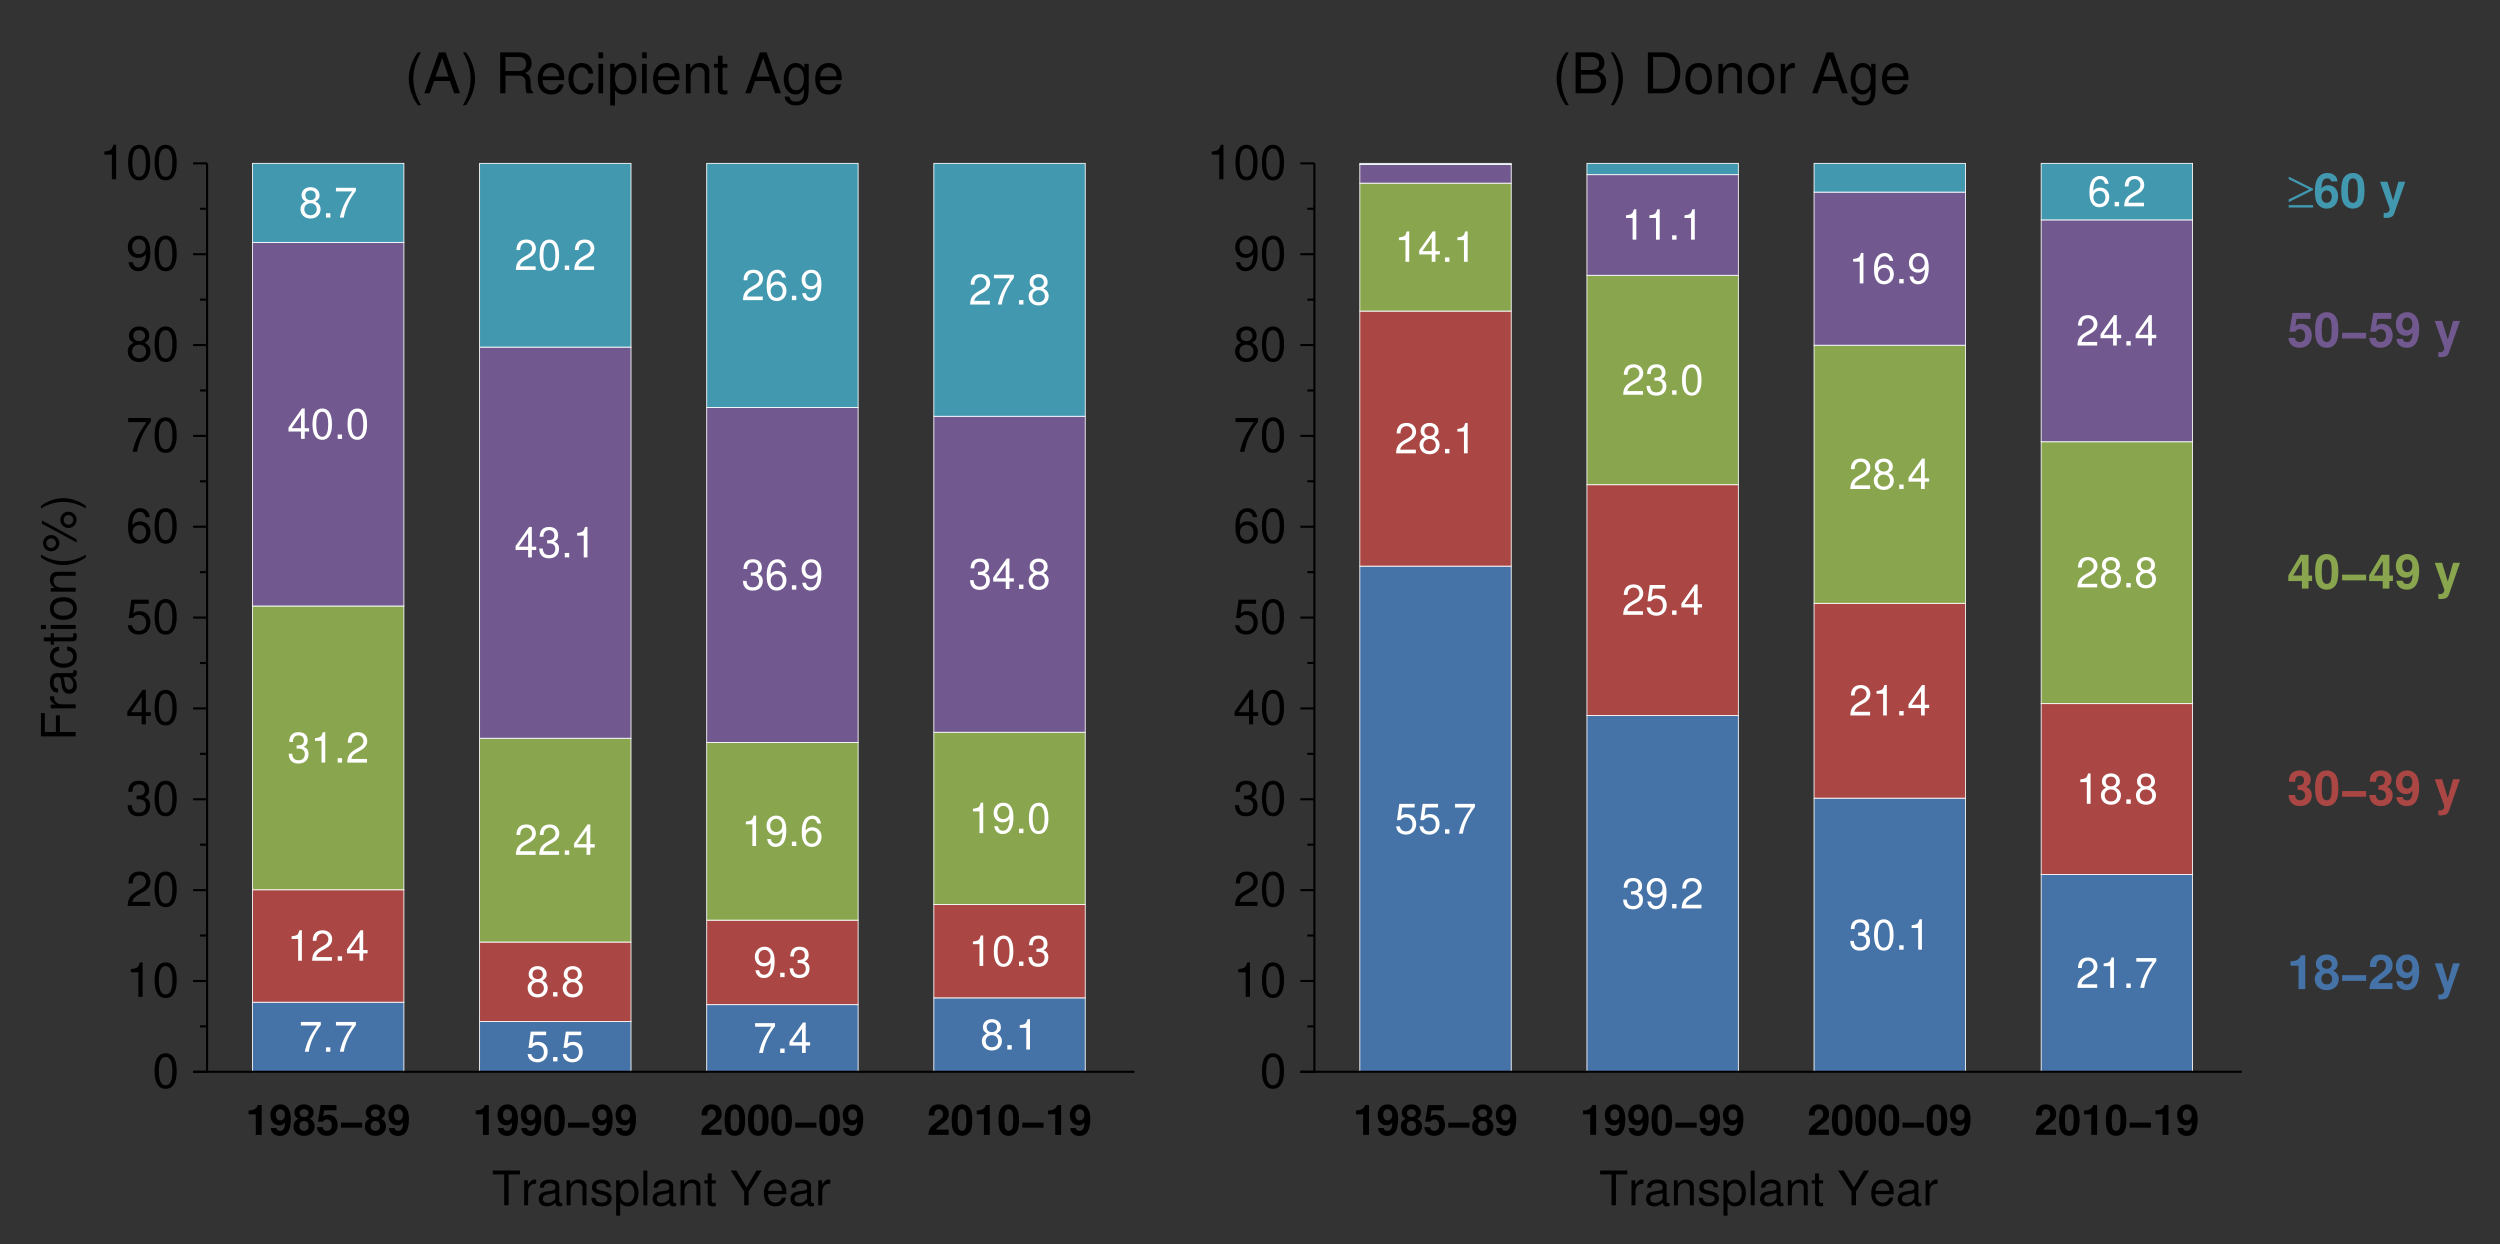 <?xml version="1.0" encoding="UTF-8"?>
<svg xmlns="http://www.w3.org/2000/svg" xmlns:xlink="http://www.w3.org/1999/xlink" width="452pt" height="225pt" viewBox="0 0 452 225" version="1.2">
<rect x="0" y="0" width="452" height="225" fill="#333333" stroke="none"/>
<defs>
<g>
<symbol overflow="visible" id="glyph0-0">
<path style="stroke:none;" d=""/>
</symbol>
<symbol overflow="visible" id="glyph0-1">
<path style="stroke:none;" d="M 2.391 -7.391 C 1.375 -6.062 0.734 -4.219 0.734 -2.625 C 0.734 -1.031 1.375 0.828 2.391 2.156 L 2.953 2.156 C 2.062 0.703 1.562 -1 1.562 -2.625 C 1.562 -4.234 2.062 -5.953 2.953 -7.391 Z M 2.391 -7.391 "/>
</symbol>
<symbol overflow="visible" id="glyph0-2">
<path style="stroke:none;" d="M 4.812 -2.219 L 5.562 0 L 6.625 0 L 4.031 -7.391 L 2.812 -7.391 L 0.172 0 L 1.172 0 L 1.953 -2.219 Z M 4.547 -3.016 L 2.188 -3.016 L 3.406 -6.375 Z M 4.547 -3.016 "/>
</symbol>
<symbol overflow="visible" id="glyph0-3">
<path style="stroke:none;" d="M 0.938 2.156 C 1.953 0.828 2.594 -1.031 2.594 -2.609 C 2.594 -4.219 1.953 -6.062 0.938 -7.391 L 0.391 -7.391 C 1.281 -5.938 1.781 -4.234 1.781 -2.609 C 1.781 -1 1.281 0.703 0.391 2.156 Z M 0.938 2.156 "/>
</symbol>
<symbol overflow="visible" id="glyph0-4">
<path style="stroke:none;" d=""/>
</symbol>
<symbol overflow="visible" id="glyph0-5">
<path style="stroke:none;" d="M 1.891 -3.188 L 4.312 -3.188 C 5.156 -3.188 5.531 -2.781 5.531 -1.859 L 5.531 -1.203 C 5.531 -0.75 5.609 -0.297 5.734 0 L 6.891 0 L 6.891 -0.234 C 6.531 -0.484 6.453 -0.734 6.438 -1.719 C 6.422 -2.938 6.234 -3.312 5.438 -3.656 C 6.266 -4.062 6.609 -4.562 6.609 -5.422 C 6.609 -6.688 5.812 -7.391 4.344 -7.391 L 0.938 -7.391 L 0.938 0 L 1.891 0 Z M 1.891 -4.016 L 1.891 -6.562 L 4.172 -6.562 C 4.688 -6.562 5 -6.484 5.234 -6.281 C 5.484 -6.062 5.625 -5.734 5.625 -5.297 C 5.625 -4.406 5.172 -4.016 4.172 -4.016 Z M 1.891 -4.016 "/>
</symbol>
<symbol overflow="visible" id="glyph0-6">
<path style="stroke:none;" d="M 5.203 -2.375 C 5.203 -3.188 5.141 -3.672 4.984 -4.062 C 4.641 -4.938 3.828 -5.469 2.844 -5.469 C 1.359 -5.469 0.406 -4.344 0.406 -2.578 C 0.406 -0.828 1.312 0.234 2.812 0.234 C 4.031 0.234 4.875 -0.453 5.094 -1.609 L 4.234 -1.609 C 4 -0.906 3.531 -0.547 2.844 -0.547 C 2.312 -0.547 1.859 -0.797 1.578 -1.234 C 1.375 -1.547 1.297 -1.844 1.281 -2.375 Z M 1.312 -3.062 C 1.375 -4.047 1.984 -4.688 2.828 -4.688 C 3.688 -4.688 4.297 -4.016 4.297 -3.062 Z M 1.312 -3.062 "/>
</symbol>
<symbol overflow="visible" id="glyph0-7">
<path style="stroke:none;" d="M 4.781 -3.531 C 4.734 -4.047 4.625 -4.375 4.422 -4.672 C 4.062 -5.172 3.422 -5.469 2.672 -5.469 C 1.234 -5.469 0.312 -4.328 0.312 -2.562 C 0.312 -0.859 1.234 0.234 2.672 0.234 C 3.938 0.234 4.734 -0.531 4.844 -1.828 L 3.984 -1.828 C 3.844 -0.969 3.406 -0.547 2.688 -0.547 C 1.75 -0.547 1.203 -1.312 1.203 -2.562 C 1.203 -3.891 1.75 -4.688 2.672 -4.688 C 3.375 -4.688 3.828 -4.266 3.922 -3.531 Z M 4.781 -3.531 "/>
</symbol>
<symbol overflow="visible" id="glyph0-8">
<path style="stroke:none;" d="M 1.516 -5.312 L 0.672 -5.312 L 0.672 0 L 1.516 0 Z M 1.516 -7.391 L 0.672 -7.391 L 0.672 -6.328 L 1.516 -6.328 Z M 1.516 -7.391 "/>
</symbol>
<symbol overflow="visible" id="glyph0-9">
<path style="stroke:none;" d="M 0.547 2.203 L 1.406 2.203 L 1.406 -0.562 C 1.844 -0.016 2.344 0.234 3.031 0.234 C 4.406 0.234 5.297 -0.875 5.297 -2.562 C 5.297 -4.344 4.438 -5.469 3.016 -5.469 C 2.297 -5.469 1.719 -5.141 1.328 -4.516 L 1.328 -5.312 L 0.547 -5.312 Z M 2.875 -4.672 C 3.812 -4.672 4.422 -3.859 4.422 -2.578 C 4.422 -1.375 3.797 -0.562 2.875 -0.562 C 1.984 -0.562 1.406 -1.375 1.406 -2.609 C 1.406 -3.859 1.984 -4.672 2.875 -4.672 Z M 2.875 -4.672 "/>
</symbol>
<symbol overflow="visible" id="glyph0-10">
<path style="stroke:none;" d="M 0.703 -5.312 L 0.703 0 L 1.562 0 L 1.562 -2.938 C 1.562 -4.016 2.125 -4.719 3 -4.719 C 3.672 -4.719 4.094 -4.312 4.094 -3.688 L 4.094 0 L 4.938 0 L 4.938 -4.016 C 4.938 -4.891 4.281 -5.469 3.25 -5.469 C 2.469 -5.469 1.953 -5.156 1.484 -4.422 L 1.484 -5.312 Z M 0.703 -5.312 "/>
</symbol>
<symbol overflow="visible" id="glyph0-11">
<path style="stroke:none;" d="M 2.578 -5.312 L 1.703 -5.312 L 1.703 -6.781 L 0.859 -6.781 L 0.859 -5.312 L 0.141 -5.312 L 0.141 -4.625 L 0.859 -4.625 L 0.859 -0.609 C 0.859 -0.062 1.234 0.234 1.891 0.234 C 2.109 0.234 2.297 0.219 2.578 0.156 L 2.578 -0.547 C 2.453 -0.516 2.344 -0.5 2.172 -0.5 C 1.812 -0.5 1.703 -0.609 1.703 -0.984 L 1.703 -4.625 L 2.578 -4.625 Z M 2.578 -5.312 "/>
</symbol>
<symbol overflow="visible" id="glyph0-12">
<path style="stroke:none;" d="M 4.094 -5.312 L 4.094 -4.547 C 3.672 -5.188 3.203 -5.469 2.531 -5.469 C 1.25 -5.469 0.359 -4.266 0.359 -2.562 C 0.359 -1.672 0.562 -1.031 1.031 -0.484 C 1.422 -0.016 1.922 0.234 2.469 0.234 C 3.109 0.234 3.562 -0.047 4.016 -0.719 L 4.016 -0.453 C 4.016 0.969 3.625 1.5 2.562 1.5 C 1.844 1.5 1.469 1.219 1.391 0.609 L 0.531 0.609 C 0.609 1.594 1.391 2.203 2.547 2.203 C 3.328 2.203 3.969 1.953 4.312 1.531 C 4.719 1.031 4.875 0.375 4.875 -0.875 L 4.875 -5.312 Z M 2.609 -4.688 C 3.516 -4.688 4.016 -3.938 4.016 -2.578 C 4.016 -1.297 3.5 -0.547 2.609 -0.547 C 1.75 -0.547 1.234 -1.312 1.234 -2.609 C 1.234 -3.922 1.75 -4.688 2.609 -4.688 Z M 2.609 -4.688 "/>
</symbol>
<symbol overflow="visible" id="glyph0-13">
<path style="stroke:none;" d="M 0.797 0 L 4.141 0 C 4.844 0 5.359 -0.188 5.75 -0.625 C 6.109 -1 6.312 -1.531 6.312 -2.109 C 6.312 -3 5.906 -3.547 4.969 -3.906 C 5.641 -4.219 6 -4.75 6 -5.516 C 6 -6.062 5.797 -6.531 5.406 -6.875 C 5.016 -7.234 4.516 -7.391 3.797 -7.391 L 0.797 -7.391 Z M 1.75 -4.203 L 1.75 -6.562 L 3.562 -6.562 C 4.094 -6.562 4.391 -6.484 4.641 -6.297 C 4.906 -6.094 5.047 -5.797 5.047 -5.391 C 5.047 -4.984 4.906 -4.672 4.641 -4.469 C 4.391 -4.281 4.094 -4.203 3.562 -4.203 Z M 1.75 -0.828 L 1.75 -3.375 L 4.047 -3.375 C 4.875 -3.375 5.375 -2.906 5.375 -2.094 C 5.375 -1.312 4.875 -0.828 4.047 -0.828 Z M 1.75 -0.828 "/>
</symbol>
<symbol overflow="visible" id="glyph0-14">
<path style="stroke:none;" d="M 0.906 0 L 3.75 0 C 5.625 0 6.766 -1.406 6.766 -3.703 C 6.766 -6 5.625 -7.391 3.75 -7.391 L 0.906 -7.391 Z M 1.844 -0.828 L 1.844 -6.562 L 3.594 -6.562 C 5.047 -6.562 5.828 -5.578 5.828 -3.688 C 5.828 -1.812 5.047 -0.828 3.594 -0.828 Z M 1.844 -0.828 "/>
</symbol>
<symbol overflow="visible" id="glyph0-15">
<path style="stroke:none;" d="M 2.766 -5.469 C 1.25 -5.469 0.359 -4.406 0.359 -2.609 C 0.359 -0.828 1.25 0.234 2.766 0.234 C 4.266 0.234 5.172 -0.828 5.172 -2.578 C 5.172 -4.422 4.297 -5.469 2.766 -5.469 Z M 2.766 -4.688 C 3.719 -4.688 4.297 -3.906 4.297 -2.578 C 4.297 -1.328 3.703 -0.547 2.766 -0.547 C 1.828 -0.547 1.25 -1.328 1.25 -2.609 C 1.25 -3.906 1.828 -4.688 2.766 -4.688 Z M 2.766 -4.688 "/>
</symbol>
<symbol overflow="visible" id="glyph0-16">
<path style="stroke:none;" d="M 0.703 -5.312 L 0.703 0 L 1.547 0 L 1.547 -2.766 C 1.562 -4.031 2.094 -4.609 3.25 -4.578 L 3.25 -5.438 C 3.109 -5.453 3.031 -5.469 2.938 -5.469 C 2.391 -5.469 1.969 -5.141 1.484 -4.344 L 1.484 -5.312 Z M 0.703 -5.312 "/>
</symbol>
<symbol overflow="visible" id="glyph1-0">
<path style="stroke:none;" d=""/>
</symbol>
<symbol overflow="visible" id="glyph1-1">
<path style="stroke:none;" d="M 1.812 -3.719 L 1.812 0 L 2.875 0 L 2.875 -5.391 L 2.172 -5.391 C 2 -4.75 1.453 -4.422 0.516 -4.422 L 0.516 -3.719 Z M 1.812 -3.719 "/>
</symbol>
<symbol overflow="visible" id="glyph1-2">
<path style="stroke:none;" d="M 0.297 -1.25 C 0.312 -0.422 1.016 0.188 1.938 0.188 C 2.641 0.188 3.156 -0.109 3.484 -0.656 C 3.766 -1.141 3.922 -1.953 3.922 -2.812 C 3.922 -3.609 3.797 -4.219 3.547 -4.625 C 3.219 -5.203 2.672 -5.516 2.031 -5.516 C 0.953 -5.516 0.219 -4.734 0.219 -3.609 C 0.219 -2.5 0.875 -1.734 1.828 -1.734 C 2.094 -1.734 2.359 -1.812 2.531 -1.938 C 2.625 -2 2.688 -2.062 2.859 -2.266 C 2.859 -1.219 2.578 -0.734 1.969 -0.734 C 1.594 -0.734 1.344 -0.938 1.312 -1.25 Z M 2 -4.641 C 2.516 -4.641 2.844 -4.25 2.844 -3.609 C 2.844 -3.016 2.516 -2.625 2.016 -2.625 C 1.531 -2.625 1.219 -3 1.219 -3.625 C 1.219 -4.25 1.516 -4.641 2 -4.641 Z M 2 -4.641 "/>
</symbol>
<symbol overflow="visible" id="glyph1-3">
<path style="stroke:none;" d="M 3.109 -2.938 C 3.297 -3.031 3.375 -3.094 3.469 -3.172 C 3.688 -3.375 3.812 -3.703 3.812 -4.047 C 3.812 -4.891 3.078 -5.516 2.078 -5.516 C 1.078 -5.516 0.344 -4.891 0.344 -4.047 C 0.344 -3.516 0.562 -3.203 1.047 -2.938 C 0.422 -2.594 0.172 -2.188 0.172 -1.547 C 0.172 -0.531 0.953 0.172 2.078 0.172 C 3.219 0.172 4 -0.531 4 -1.547 C 4 -2.188 3.734 -2.594 3.109 -2.938 Z M 2.094 -4.656 C 2.562 -4.656 2.891 -4.359 2.891 -3.938 C 2.891 -3.531 2.562 -3.234 2.094 -3.234 C 1.609 -3.234 1.281 -3.516 1.281 -3.953 C 1.281 -4.359 1.609 -4.656 2.094 -4.656 Z M 2.078 -2.516 C 2.609 -2.516 2.922 -2.156 2.922 -1.594 C 2.922 -1.078 2.594 -0.734 2.078 -0.734 C 1.562 -0.734 1.234 -1.078 1.234 -1.609 C 1.234 -2.156 1.562 -2.516 2.078 -2.516 Z M 2.078 -2.516 "/>
</symbol>
<symbol overflow="visible" id="glyph1-4">
<path style="stroke:none;" d="M 3.719 -5.391 L 0.844 -5.391 L 0.359 -2.391 L 1.312 -2.391 C 1.438 -2.656 1.672 -2.797 2 -2.797 C 2.547 -2.797 2.875 -2.406 2.875 -1.75 C 2.875 -1.125 2.547 -0.734 2 -0.734 C 1.531 -0.734 1.281 -0.969 1.25 -1.406 L 0.203 -1.406 C 0.219 -0.469 0.938 0.172 1.984 0.172 C 3.141 0.172 3.938 -0.609 3.938 -1.781 C 3.938 -2.891 3.25 -3.641 2.25 -3.641 C 1.891 -3.641 1.625 -3.547 1.312 -3.312 L 1.484 -4.438 L 3.719 -4.438 Z M 3.719 -5.391 "/>
</symbol>
<symbol overflow="visible" id="glyph1-5">
<path style="stroke:none;" d="M 4.141 -2.219 L 0.297 -2.219 L 0.297 -1.312 L 4.141 -1.312 Z M 4.141 -2.219 "/>
</symbol>
<symbol overflow="visible" id="glyph1-6">
<path style="stroke:none;" d="M 2.078 -5.516 C 1.5 -5.516 1 -5.266 0.672 -4.812 C 0.359 -4.391 0.219 -3.719 0.219 -2.656 C 0.219 -1.703 0.344 -1.031 0.594 -0.625 C 0.922 -0.109 1.453 0.172 2.078 0.172 C 2.656 0.172 3.141 -0.062 3.484 -0.516 C 3.781 -0.922 3.938 -1.625 3.938 -2.641 C 3.938 -3.625 3.812 -4.297 3.547 -4.703 C 3.234 -5.234 2.703 -5.516 2.078 -5.516 Z M 2.078 -4.656 C 2.344 -4.656 2.578 -4.5 2.703 -4.219 C 2.812 -3.984 2.875 -3.406 2.875 -2.656 C 2.875 -2.047 2.812 -1.453 2.734 -1.234 C 2.609 -0.906 2.375 -0.734 2.078 -0.734 C 1.797 -0.734 1.578 -0.875 1.453 -1.156 C 1.344 -1.391 1.281 -1.953 1.281 -2.672 C 1.281 -3.312 1.344 -3.922 1.422 -4.141 C 1.531 -4.469 1.766 -4.656 2.078 -4.656 Z M 2.078 -4.656 "/>
</symbol>
<symbol overflow="visible" id="glyph1-7">
<path style="stroke:none;" d="M 3.891 -0.953 L 1.609 -0.953 C 1.75 -1.234 1.922 -1.406 2.703 -1.969 C 3.641 -2.656 3.922 -3.062 3.922 -3.797 C 3.922 -4.844 3.203 -5.516 2.062 -5.516 C 0.953 -5.516 0.297 -4.844 0.297 -3.703 L 0.297 -3.516 L 1.328 -3.516 L 1.328 -3.688 C 1.328 -4.297 1.609 -4.641 2.094 -4.641 C 2.562 -4.641 2.859 -4.312 2.859 -3.781 C 2.859 -3.172 2.672 -2.953 1.469 -2.094 C 0.562 -1.469 0.281 -1 0.234 0 L 3.891 0 Z M 3.891 -0.953 "/>
</symbol>
<symbol overflow="visible" id="glyph2-0">
<path style="stroke:none;" d=""/>
</symbol>
<symbol overflow="visible" id="glyph2-1">
<path style="stroke:none;" d="M 3.953 -5.391 L 0.344 -5.391 L 0.344 -4.734 L 3.266 -4.734 C 1.984 -2.906 1.453 -1.766 1.047 0 L 1.766 0 C 2.062 -1.734 2.734 -3.219 3.953 -4.828 Z M 3.953 -5.391 "/>
</symbol>
<symbol overflow="visible" id="glyph2-2">
<path style="stroke:none;" d="M 1.453 -0.797 L 0.656 -0.797 L 0.656 0 L 1.453 0 Z M 1.453 -0.797 "/>
</symbol>
<symbol overflow="visible" id="glyph2-3">
<path style="stroke:none;" d="M 1.969 -3.922 L 1.969 0 L 2.641 0 L 2.641 -5.5 L 2.203 -5.5 C 1.969 -4.656 1.812 -4.547 0.781 -4.406 L 0.781 -3.922 Z M 1.969 -3.922 "/>
</symbol>
<symbol overflow="visible" id="glyph2-4">
<path style="stroke:none;" d="M 3.844 -0.656 L 1.016 -0.656 C 1.078 -1.125 1.328 -1.406 1.984 -1.812 L 2.75 -2.234 C 3.5 -2.656 3.891 -3.219 3.891 -3.891 C 3.891 -4.359 3.703 -4.781 3.391 -5.078 C 3.062 -5.359 2.672 -5.5 2.156 -5.5 C 1.469 -5.5 0.969 -5.266 0.672 -4.781 C 0.484 -4.5 0.391 -4.156 0.375 -3.594 L 1.047 -3.594 C 1.078 -3.969 1.125 -4.188 1.203 -4.375 C 1.391 -4.703 1.734 -4.922 2.141 -4.922 C 2.75 -4.922 3.203 -4.469 3.203 -3.875 C 3.203 -3.438 2.953 -3.062 2.469 -2.781 L 1.766 -2.375 C 0.641 -1.734 0.312 -1.203 0.266 0 L 3.844 0 Z M 3.844 -0.656 "/>
</symbol>
<symbol overflow="visible" id="glyph2-5">
<path style="stroke:none;" d="M 2.484 -1.328 L 2.484 0 L 3.156 0 L 3.156 -1.328 L 3.953 -1.328 L 3.953 -1.938 L 3.156 -1.938 L 3.156 -5.5 L 2.656 -5.5 L 0.219 -2.047 L 0.219 -1.328 Z M 2.484 -1.938 L 0.797 -1.938 L 2.484 -4.359 Z M 2.484 -1.938 "/>
</symbol>
<symbol overflow="visible" id="glyph2-6">
<path style="stroke:none;" d="M 1.688 -2.531 L 2.047 -2.531 C 2.781 -2.531 3.172 -2.188 3.172 -1.531 C 3.172 -0.844 2.75 -0.422 2.047 -0.422 C 1.312 -0.422 0.953 -0.797 0.906 -1.594 L 0.25 -1.594 C 0.281 -1.156 0.344 -0.875 0.484 -0.625 C 0.766 -0.094 1.281 0.172 2.031 0.172 C 3.141 0.172 3.844 -0.5 3.844 -1.531 C 3.844 -2.234 3.578 -2.625 2.938 -2.844 C 3.438 -3.047 3.688 -3.438 3.688 -3.984 C 3.688 -4.938 3.078 -5.5 2.047 -5.5 C 0.953 -5.5 0.375 -4.891 0.359 -3.734 L 1.031 -3.734 C 1.031 -4.062 1.062 -4.25 1.156 -4.422 C 1.297 -4.734 1.641 -4.922 2.047 -4.922 C 2.641 -4.922 3 -4.562 3 -3.969 C 3 -3.578 2.875 -3.344 2.578 -3.219 C 2.391 -3.141 2.141 -3.109 1.688 -3.094 Z M 1.688 -2.531 "/>
</symbol>
<symbol overflow="visible" id="glyph2-7">
<path style="stroke:none;" d="M 2.094 -5.5 C 1.594 -5.5 1.141 -5.266 0.859 -4.906 C 0.5 -4.406 0.328 -3.688 0.328 -2.656 C 0.328 -0.812 0.938 0.172 2.094 0.172 C 3.234 0.172 3.859 -0.812 3.859 -2.625 C 3.859 -3.688 3.688 -4.391 3.328 -4.906 C 3.047 -5.281 2.609 -5.5 2.094 -5.5 Z M 2.094 -4.906 C 2.812 -4.906 3.172 -4.172 3.172 -2.672 C 3.172 -1.109 2.828 -0.375 2.078 -0.375 C 1.375 -0.375 1.016 -1.141 1.016 -2.656 C 1.016 -4.172 1.375 -4.906 2.094 -4.906 Z M 2.094 -4.906 "/>
</symbol>
<symbol overflow="visible" id="glyph2-8">
<path style="stroke:none;" d="M 2.969 -2.906 C 3.531 -3.234 3.719 -3.516 3.719 -4.031 C 3.719 -4.906 3.047 -5.5 2.094 -5.5 C 1.141 -5.5 0.469 -4.906 0.469 -4.047 C 0.469 -3.516 0.641 -3.25 1.203 -2.906 C 0.578 -2.594 0.281 -2.141 0.281 -1.531 C 0.281 -0.531 1.016 0.172 2.094 0.172 C 3.156 0.172 3.906 -0.531 3.906 -1.531 C 3.906 -2.141 3.594 -2.594 2.969 -2.906 Z M 2.094 -4.906 C 2.656 -4.906 3.031 -4.562 3.031 -4.016 C 3.031 -3.5 2.656 -3.156 2.094 -3.156 C 1.516 -3.156 1.156 -3.5 1.156 -4.031 C 1.156 -4.562 1.516 -4.906 2.094 -4.906 Z M 2.094 -2.594 C 2.766 -2.594 3.219 -2.156 3.219 -1.516 C 3.219 -0.859 2.766 -0.422 2.078 -0.422 C 1.422 -0.422 0.969 -0.875 0.969 -1.5 C 0.969 -2.156 1.422 -2.594 2.094 -2.594 Z M 2.094 -2.594 "/>
</symbol>
<symbol overflow="visible" id="glyph2-9">
<path style="stroke:none;" d="M 3.625 -5.391 L 0.844 -5.391 L 0.438 -2.453 L 1.047 -2.453 C 1.359 -2.828 1.625 -2.953 2.047 -2.953 C 2.766 -2.953 3.219 -2.469 3.219 -1.672 C 3.219 -0.891 2.766 -0.422 2.047 -0.422 C 1.453 -0.422 1.094 -0.719 0.938 -1.328 L 0.266 -1.328 C 0.359 -0.875 0.438 -0.672 0.594 -0.469 C 0.891 -0.062 1.453 0.172 2.047 0.172 C 3.141 0.172 3.906 -0.609 3.906 -1.75 C 3.906 -2.828 3.203 -3.547 2.156 -3.547 C 1.781 -3.547 1.469 -3.453 1.172 -3.219 L 1.375 -4.734 L 3.625 -4.734 Z M 3.625 -5.391 "/>
</symbol>
<symbol overflow="visible" id="glyph2-10">
<path style="stroke:none;" d="M 0.406 -1.25 C 0.531 -0.359 1.109 0.172 1.938 0.172 C 2.531 0.172 3.062 -0.109 3.391 -0.609 C 3.719 -1.156 3.875 -1.812 3.875 -2.812 C 3.875 -3.75 3.734 -4.328 3.422 -4.812 C 3.125 -5.266 2.641 -5.5 2.047 -5.5 C 1.031 -5.5 0.297 -4.734 0.297 -3.672 C 0.297 -2.656 0.969 -1.938 1.953 -1.938 C 2.453 -1.938 2.844 -2.125 3.188 -2.547 C 3.172 -1.172 2.75 -0.422 1.984 -0.422 C 1.5 -0.422 1.172 -0.719 1.078 -1.25 Z M 2.047 -4.922 C 2.672 -4.922 3.141 -4.391 3.141 -3.688 C 3.141 -3 2.688 -2.531 2.031 -2.531 C 1.375 -2.531 0.969 -2.984 0.969 -3.719 C 0.969 -4.406 1.422 -4.922 2.047 -4.922 Z M 2.047 -4.922 "/>
</symbol>
<symbol overflow="visible" id="glyph2-11">
<path style="stroke:none;" d="M 3.797 -4.078 C 3.656 -4.969 3.078 -5.5 2.266 -5.5 C 1.672 -5.5 1.141 -5.219 0.812 -4.719 C 0.469 -4.172 0.328 -3.516 0.328 -2.516 C 0.328 -1.578 0.453 -1 0.781 -0.516 C 1.078 -0.062 1.547 0.172 2.141 0.172 C 3.172 0.172 3.906 -0.594 3.906 -1.672 C 3.906 -2.672 3.219 -3.391 2.25 -3.391 C 1.719 -3.391 1.297 -3.203 1.016 -2.797 C 1.016 -4.156 1.453 -4.906 2.219 -4.906 C 2.688 -4.906 3.016 -4.609 3.125 -4.078 Z M 2.172 -2.797 C 2.812 -2.797 3.219 -2.344 3.219 -1.609 C 3.219 -0.922 2.766 -0.422 2.141 -0.422 C 1.516 -0.422 1.047 -0.938 1.047 -1.641 C 1.047 -2.328 1.5 -2.797 2.172 -2.797 Z M 2.172 -2.797 "/>
</symbol>
<symbol overflow="visible" id="glyph3-0">
<path style="stroke:none;" d=""/>
</symbol>
<symbol overflow="visible" id="glyph3-1">
<path style="stroke:none;" d="M 2.375 -6.234 C 1.797 -6.234 1.281 -5.984 0.969 -5.547 C 0.562 -5 0.375 -4.172 0.375 -3.016 C 0.375 -0.922 1.062 0.203 2.375 0.203 C 3.672 0.203 4.375 -0.922 4.375 -2.969 C 4.375 -4.172 4.188 -4.984 3.781 -5.547 C 3.453 -5.984 2.953 -6.234 2.375 -6.234 Z M 2.375 -5.562 C 3.188 -5.562 3.594 -4.719 3.594 -3.031 C 3.594 -1.266 3.203 -0.438 2.359 -0.438 C 1.547 -0.438 1.141 -1.297 1.141 -3.016 C 1.141 -4.719 1.547 -5.562 2.375 -5.562 Z M 2.375 -5.562 "/>
</symbol>
<symbol overflow="visible" id="glyph3-2">
<path style="stroke:none;" d="M 2.234 -4.438 L 2.234 0 L 3 0 L 3 -6.234 L 2.5 -6.234 C 2.219 -5.281 2.047 -5.156 0.875 -5 L 0.875 -4.438 Z M 2.234 -4.438 "/>
</symbol>
<symbol overflow="visible" id="glyph3-3">
<path style="stroke:none;" d="M 4.359 -0.75 L 1.141 -0.75 C 1.219 -1.266 1.5 -1.594 2.25 -2.047 L 3.109 -2.531 C 3.969 -3.016 4.406 -3.641 4.406 -4.422 C 4.406 -4.938 4.203 -5.422 3.844 -5.75 C 3.469 -6.078 3.031 -6.234 2.453 -6.234 C 1.672 -6.234 1.094 -5.953 0.766 -5.422 C 0.547 -5.094 0.453 -4.703 0.438 -4.078 L 1.188 -4.078 C 1.219 -4.5 1.266 -4.75 1.375 -4.953 C 1.562 -5.344 1.969 -5.578 2.422 -5.578 C 3.109 -5.578 3.625 -5.078 3.625 -4.406 C 3.625 -3.906 3.344 -3.469 2.797 -3.156 L 2.016 -2.688 C 0.734 -1.953 0.359 -1.375 0.297 -0.016 L 4.359 -0.016 Z M 4.359 -0.75 "/>
</symbol>
<symbol overflow="visible" id="glyph3-4">
<path style="stroke:none;" d="M 1.906 -2.875 L 2.312 -2.875 C 3.141 -2.875 3.594 -2.484 3.594 -1.734 C 3.594 -0.953 3.109 -0.469 2.328 -0.469 C 1.484 -0.469 1.094 -0.891 1.031 -1.812 L 0.281 -1.812 C 0.312 -1.312 0.391 -0.984 0.547 -0.703 C 0.859 -0.109 1.453 0.203 2.297 0.203 C 3.547 0.203 4.359 -0.562 4.359 -1.75 C 4.359 -2.531 4.062 -2.969 3.328 -3.219 C 3.906 -3.453 4.188 -3.891 4.188 -4.516 C 4.188 -5.594 3.484 -6.234 2.312 -6.234 C 1.094 -6.234 0.438 -5.547 0.406 -4.219 L 1.172 -4.219 C 1.172 -4.609 1.203 -4.828 1.297 -5.016 C 1.469 -5.359 1.859 -5.578 2.328 -5.578 C 3 -5.578 3.406 -5.172 3.406 -4.5 C 3.406 -4.047 3.25 -3.781 2.922 -3.641 C 2.703 -3.547 2.438 -3.516 1.906 -3.516 Z M 1.906 -2.875 "/>
</symbol>
<symbol overflow="visible" id="glyph3-5">
<path style="stroke:none;" d="M 2.828 -1.516 L 2.828 0 L 3.578 0 L 3.578 -1.516 L 4.484 -1.516 L 4.484 -2.188 L 3.578 -2.188 L 3.578 -6.234 L 3.016 -6.234 L 0.234 -2.312 L 0.234 -1.516 Z M 2.828 -2.188 L 0.906 -2.188 L 2.828 -4.938 Z M 2.828 -2.188 "/>
</symbol>
<symbol overflow="visible" id="glyph3-6">
<path style="stroke:none;" d="M 4.109 -6.109 L 0.953 -6.109 L 0.484 -2.781 L 1.188 -2.781 C 1.547 -3.203 1.844 -3.359 2.312 -3.359 C 3.141 -3.359 3.641 -2.797 3.641 -1.891 C 3.641 -1.016 3.141 -0.469 2.312 -0.469 C 1.641 -0.469 1.234 -0.812 1.062 -1.5 L 0.297 -1.5 C 0.406 -1 0.484 -0.766 0.672 -0.531 C 1.016 -0.062 1.641 0.203 2.328 0.203 C 3.562 0.203 4.422 -0.703 4.422 -2 C 4.422 -3.203 3.625 -4.031 2.453 -4.031 C 2.016 -4.031 1.672 -3.922 1.312 -3.656 L 1.562 -5.359 L 4.109 -5.359 Z M 4.109 -6.109 "/>
</symbol>
<symbol overflow="visible" id="glyph3-7">
<path style="stroke:none;" d="M 4.297 -4.609 C 4.156 -5.625 3.5 -6.234 2.562 -6.234 C 1.891 -6.234 1.281 -5.906 0.922 -5.344 C 0.531 -4.734 0.375 -3.969 0.375 -2.844 C 0.375 -1.797 0.516 -1.125 0.891 -0.578 C 1.219 -0.062 1.75 0.203 2.422 0.203 C 3.594 0.203 4.422 -0.672 4.422 -1.891 C 4.422 -3.031 3.641 -3.844 2.547 -3.844 C 1.953 -3.844 1.469 -3.625 1.141 -3.172 C 1.156 -4.703 1.641 -5.562 2.516 -5.562 C 3.047 -5.562 3.422 -5.219 3.531 -4.609 Z M 2.453 -3.172 C 3.188 -3.172 3.641 -2.656 3.641 -1.828 C 3.641 -1.047 3.125 -0.469 2.438 -0.469 C 1.719 -0.469 1.188 -1.062 1.188 -1.859 C 1.188 -2.641 1.703 -3.172 2.453 -3.172 Z M 2.453 -3.172 "/>
</symbol>
<symbol overflow="visible" id="glyph3-8">
<path style="stroke:none;" d="M 4.484 -6.109 L 0.391 -6.109 L 0.391 -5.359 L 3.703 -5.359 C 2.25 -3.281 1.641 -2.016 1.188 0 L 2 0 C 2.344 -1.953 3.109 -3.641 4.484 -5.484 Z M 4.484 -6.109 "/>
</symbol>
<symbol overflow="visible" id="glyph3-9">
<path style="stroke:none;" d="M 3.375 -3.281 C 4.016 -3.672 4.203 -3.984 4.203 -4.578 C 4.203 -5.547 3.453 -6.234 2.375 -6.234 C 1.297 -6.234 0.531 -5.547 0.531 -4.578 C 0.531 -3.984 0.734 -3.688 1.359 -3.281 C 0.672 -2.938 0.312 -2.422 0.312 -1.734 C 0.312 -0.594 1.156 0.203 2.375 0.203 C 3.578 0.203 4.422 -0.594 4.422 -1.734 C 4.422 -2.422 4.078 -2.938 3.375 -3.281 Z M 2.375 -5.562 C 3.016 -5.562 3.438 -5.172 3.438 -4.547 C 3.438 -3.969 3.016 -3.578 2.375 -3.578 C 1.719 -3.578 1.312 -3.969 1.312 -4.578 C 1.312 -5.172 1.719 -5.562 2.375 -5.562 Z M 2.375 -2.938 C 3.125 -2.938 3.641 -2.438 3.641 -1.719 C 3.641 -0.969 3.141 -0.469 2.359 -0.469 C 1.609 -0.469 1.094 -0.984 1.094 -1.703 C 1.094 -2.453 1.609 -2.938 2.375 -2.938 Z M 2.375 -2.938 "/>
</symbol>
<symbol overflow="visible" id="glyph3-10">
<path style="stroke:none;" d="M 0.453 -1.422 C 0.609 -0.406 1.266 0.203 2.188 0.203 C 2.875 0.203 3.469 -0.125 3.844 -0.688 C 4.219 -1.297 4.391 -2.062 4.391 -3.188 C 4.391 -4.25 4.234 -4.906 3.875 -5.453 C 3.531 -5.969 3 -6.234 2.328 -6.234 C 1.172 -6.234 0.328 -5.359 0.328 -4.156 C 0.328 -3.016 1.109 -2.203 2.203 -2.203 C 2.781 -2.203 3.219 -2.406 3.609 -2.875 C 3.594 -1.328 3.109 -0.469 2.25 -0.469 C 1.703 -0.469 1.344 -0.812 1.219 -1.422 Z M 2.312 -5.578 C 3.031 -5.578 3.562 -4.984 3.562 -4.172 C 3.562 -3.406 3.047 -2.875 2.297 -2.875 C 1.562 -2.875 1.109 -3.391 1.109 -4.219 C 1.109 -5 1.609 -5.578 2.312 -5.578 Z M 2.312 -5.578 "/>
</symbol>
<symbol overflow="visible" id="glyph3-11">
<path style="stroke:none;" d="M 3.047 -5.578 L 5.109 -5.578 L 5.109 -6.281 L 0.188 -6.281 L 0.188 -5.578 L 2.25 -5.578 L 2.25 0 L 3.047 0 Z M 3.047 -5.578 "/>
</symbol>
<symbol overflow="visible" id="glyph3-12">
<path style="stroke:none;" d="M 0.594 -4.516 L 0.594 0 L 1.312 0 L 1.312 -2.344 C 1.328 -3.438 1.781 -3.922 2.766 -3.891 L 2.766 -4.625 C 2.641 -4.641 2.578 -4.656 2.5 -4.656 C 2.031 -4.656 1.672 -4.375 1.266 -3.703 L 1.266 -4.516 Z M 0.594 -4.516 "/>
</symbol>
<symbol overflow="visible" id="glyph3-13">
<path style="stroke:none;" d="M 4.609 -0.422 C 4.531 -0.406 4.5 -0.406 4.453 -0.406 C 4.203 -0.406 4.078 -0.531 4.078 -0.766 L 4.078 -3.422 C 4.078 -4.219 3.484 -4.656 2.375 -4.656 C 1.703 -4.656 1.188 -4.453 0.875 -4.125 C 0.672 -3.891 0.578 -3.625 0.562 -3.188 L 1.281 -3.188 C 1.344 -3.734 1.672 -3.984 2.344 -3.984 C 3 -3.984 3.359 -3.75 3.359 -3.312 L 3.359 -3.125 C 3.344 -2.812 3.188 -2.703 2.609 -2.625 C 1.594 -2.5 1.438 -2.453 1.156 -2.344 C 0.625 -2.125 0.359 -1.719 0.359 -1.141 C 0.359 -0.312 0.938 0.203 1.844 0.203 C 2.422 0.203 2.875 0 3.375 -0.469 C 3.438 0 3.656 0.203 4.125 0.203 C 4.281 0.203 4.375 0.188 4.609 0.125 Z M 3.359 -1.422 C 3.359 -1.188 3.281 -1.031 3.078 -0.844 C 2.781 -0.562 2.422 -0.438 2 -0.438 C 1.438 -0.438 1.109 -0.703 1.109 -1.156 C 1.109 -1.625 1.422 -1.875 2.203 -1.984 C 2.969 -2.094 3.109 -2.125 3.359 -2.234 Z M 3.359 -1.422 "/>
</symbol>
<symbol overflow="visible" id="glyph3-14">
<path style="stroke:none;" d="M 0.609 -4.516 L 0.609 0 L 1.328 0 L 1.328 -2.5 C 1.328 -3.422 1.812 -4.016 2.547 -4.016 C 3.125 -4.016 3.484 -3.672 3.484 -3.125 L 3.484 0 L 4.203 0 L 4.203 -3.422 C 4.203 -4.172 3.641 -4.656 2.766 -4.656 C 2.094 -4.656 1.672 -4.391 1.266 -3.766 L 1.266 -4.516 Z M 0.609 -4.516 "/>
</symbol>
<symbol overflow="visible" id="glyph3-15">
<path style="stroke:none;" d="M 3.781 -3.266 C 3.766 -4.156 3.188 -4.656 2.141 -4.656 C 1.094 -4.656 0.406 -4.109 0.406 -3.266 C 0.406 -2.562 0.766 -2.219 1.844 -1.969 L 2.516 -1.797 C 3.016 -1.688 3.203 -1.5 3.203 -1.188 C 3.203 -0.75 2.781 -0.469 2.156 -0.469 C 1.766 -0.469 1.438 -0.578 1.266 -0.766 C 1.141 -0.891 1.094 -1.031 1.047 -1.344 L 0.297 -1.344 C 0.328 -0.297 0.922 0.203 2.094 0.203 C 3.234 0.203 3.953 -0.359 3.953 -1.234 C 3.953 -1.906 3.578 -2.281 2.688 -2.5 L 2 -2.656 C 1.406 -2.797 1.156 -2.984 1.156 -3.297 C 1.156 -3.719 1.531 -3.984 2.109 -3.984 C 2.688 -3.984 3 -3.734 3.016 -3.266 Z M 3.781 -3.266 "/>
</symbol>
<symbol overflow="visible" id="glyph3-16">
<path style="stroke:none;" d="M 0.469 1.875 L 1.188 1.875 L 1.188 -0.469 C 1.562 -0.016 2 0.203 2.578 0.203 C 3.75 0.203 4.516 -0.734 4.516 -2.188 C 4.516 -3.703 3.766 -4.656 2.562 -4.656 C 1.953 -4.656 1.469 -4.375 1.125 -3.844 L 1.125 -4.516 L 0.469 -4.516 Z M 2.453 -3.969 C 3.25 -3.969 3.766 -3.281 3.766 -2.203 C 3.766 -1.172 3.234 -0.469 2.453 -0.469 C 1.688 -0.469 1.188 -1.172 1.188 -2.219 C 1.188 -3.281 1.688 -3.969 2.453 -3.969 Z M 2.453 -3.969 "/>
</symbol>
<symbol overflow="visible" id="glyph3-17">
<path style="stroke:none;" d="M 1.312 -6.281 L 0.594 -6.281 L 0.594 0 L 1.312 0 Z M 1.312 -6.281 "/>
</symbol>
<symbol overflow="visible" id="glyph3-18">
<path style="stroke:none;" d="M 2.188 -4.516 L 1.453 -4.516 L 1.453 -5.766 L 0.734 -5.766 L 0.734 -4.516 L 0.125 -4.516 L 0.125 -3.938 L 0.734 -3.938 L 0.734 -0.516 C 0.734 -0.047 1.047 0.203 1.609 0.203 C 1.797 0.203 1.953 0.188 2.188 0.141 L 2.188 -0.469 C 2.094 -0.438 2 -0.438 1.844 -0.438 C 1.531 -0.438 1.453 -0.516 1.453 -0.844 L 1.453 -3.938 L 2.188 -3.938 Z M 2.188 -4.516 "/>
</symbol>
<symbol overflow="visible" id="glyph3-19">
<path style="stroke:none;" d=""/>
</symbol>
<symbol overflow="visible" id="glyph3-20">
<path style="stroke:none;" d="M 3.344 -2.469 L 5.703 -6.281 L 4.75 -6.281 L 2.953 -3.219 L 1.109 -6.281 L 0.109 -6.281 L 2.531 -2.469 L 2.531 0 L 3.344 0 Z M 3.344 -2.469 "/>
</symbol>
<symbol overflow="visible" id="glyph3-21">
<path style="stroke:none;" d="M 4.422 -2.016 C 4.422 -2.703 4.375 -3.125 4.25 -3.453 C 3.953 -4.203 3.266 -4.656 2.422 -4.656 C 1.156 -4.656 0.344 -3.688 0.344 -2.203 C 0.344 -0.703 1.125 0.203 2.391 0.203 C 3.438 0.203 4.156 -0.391 4.328 -1.375 L 3.609 -1.375 C 3.406 -0.781 3 -0.469 2.422 -0.469 C 1.969 -0.469 1.578 -0.672 1.344 -1.047 C 1.172 -1.312 1.109 -1.562 1.094 -2.016 Z M 1.109 -2.609 C 1.172 -3.438 1.688 -3.984 2.406 -3.984 C 3.141 -3.984 3.641 -3.422 3.641 -2.609 Z M 1.109 -2.609 "/>
</symbol>
<symbol overflow="visible" id="glyph4-0">
<path style="stroke:none;" d=""/>
</symbol>
<symbol overflow="visible" id="glyph4-1">
<path style="stroke:none;" d="M -2.859 -1.578 L -2.859 -4.578 L -3.578 -4.578 L -3.578 -1.578 L -5.578 -1.578 L -5.578 -5 L -6.281 -5 L -6.281 -0.781 L 0 -0.781 L 0 -1.578 Z M -2.859 -1.578 "/>
</symbol>
<symbol overflow="visible" id="glyph4-2">
<path style="stroke:none;" d="M -4.516 -0.594 L 0 -0.594 L 0 -1.312 L -2.344 -1.312 C -3.438 -1.328 -3.922 -1.781 -3.891 -2.766 L -4.625 -2.766 C -4.641 -2.641 -4.656 -2.578 -4.656 -2.5 C -4.656 -2.031 -4.375 -1.672 -3.703 -1.266 L -4.516 -1.266 Z M -4.516 -0.594 "/>
</symbol>
<symbol overflow="visible" id="glyph4-3">
<path style="stroke:none;" d="M -0.422 -4.609 C -0.406 -4.531 -0.406 -4.5 -0.406 -4.453 C -0.406 -4.203 -0.531 -4.078 -0.766 -4.078 L -3.422 -4.078 C -4.219 -4.078 -4.656 -3.484 -4.656 -2.375 C -4.656 -1.703 -4.453 -1.188 -4.125 -0.875 C -3.891 -0.672 -3.625 -0.578 -3.188 -0.562 L -3.188 -1.281 C -3.734 -1.344 -3.984 -1.672 -3.984 -2.344 C -3.984 -3 -3.75 -3.359 -3.312 -3.359 L -3.125 -3.359 C -2.812 -3.344 -2.703 -3.188 -2.625 -2.609 C -2.5 -1.594 -2.453 -1.438 -2.344 -1.156 C -2.125 -0.625 -1.719 -0.359 -1.141 -0.359 C -0.312 -0.359 0.203 -0.938 0.203 -1.844 C 0.203 -2.422 0 -2.875 -0.469 -3.375 C 0 -3.438 0.203 -3.656 0.203 -4.125 C 0.203 -4.281 0.188 -4.375 0.125 -4.609 Z M -1.422 -3.359 C -1.188 -3.359 -1.031 -3.281 -0.844 -3.078 C -0.562 -2.781 -0.438 -2.422 -0.438 -2 C -0.438 -1.438 -0.703 -1.109 -1.156 -1.109 C -1.625 -1.109 -1.875 -1.422 -1.984 -2.203 C -2.094 -2.969 -2.125 -3.109 -2.234 -3.359 Z M -1.422 -3.359 "/>
</symbol>
<symbol overflow="visible" id="glyph4-4">
<path style="stroke:none;" d="M -3 -4.062 C -3.438 -4.031 -3.719 -3.938 -3.969 -3.766 C -4.406 -3.453 -4.656 -2.906 -4.656 -2.281 C -4.656 -1.047 -3.688 -0.266 -2.188 -0.266 C -0.719 -0.266 0.203 -1.047 0.203 -2.266 C 0.203 -3.344 -0.453 -4.031 -1.547 -4.109 L -1.547 -3.391 C -0.828 -3.266 -0.469 -2.891 -0.469 -2.281 C -0.469 -1.484 -1.109 -1.016 -2.188 -1.016 C -3.312 -1.016 -3.984 -1.484 -3.984 -2.266 C -3.984 -2.875 -3.625 -3.25 -3 -3.344 Z M -3 -4.062 "/>
</symbol>
<symbol overflow="visible" id="glyph4-5">
<path style="stroke:none;" d="M -4.516 -2.188 L -4.516 -1.453 L -5.766 -1.453 L -5.766 -0.734 L -4.516 -0.734 L -4.516 -0.125 L -3.938 -0.125 L -3.938 -0.734 L -0.516 -0.734 C -0.047 -0.734 0.203 -1.047 0.203 -1.609 C 0.203 -1.797 0.188 -1.953 0.141 -2.188 L -0.469 -2.188 C -0.438 -2.094 -0.438 -2 -0.438 -1.844 C -0.438 -1.531 -0.516 -1.453 -0.844 -1.453 L -3.938 -1.453 L -3.938 -2.188 Z M -4.516 -2.188 "/>
</symbol>
<symbol overflow="visible" id="glyph4-6">
<path style="stroke:none;" d="M -4.516 -1.297 L -4.516 -0.578 L 0 -0.578 L 0 -1.297 Z M -6.281 -1.297 L -6.281 -0.562 L -5.375 -0.562 L -5.375 -1.297 Z M -6.281 -1.297 "/>
</symbol>
<symbol overflow="visible" id="glyph4-7">
<path style="stroke:none;" d="M -4.656 -2.344 C -4.656 -1.062 -3.75 -0.312 -2.219 -0.312 C -0.703 -0.312 0.203 -1.062 0.203 -2.359 C 0.203 -3.625 -0.703 -4.406 -2.188 -4.406 C -3.766 -4.406 -4.656 -3.656 -4.656 -2.344 Z M -3.984 -2.359 C -3.984 -3.172 -3.328 -3.641 -2.203 -3.641 C -1.125 -3.641 -0.469 -3.141 -0.469 -2.359 C -0.469 -1.547 -1.125 -1.062 -2.219 -1.062 C -3.328 -1.062 -3.984 -1.547 -3.984 -2.359 Z M -3.984 -2.359 "/>
</symbol>
<symbol overflow="visible" id="glyph4-8">
<path style="stroke:none;" d="M -4.516 -0.609 L 0 -0.609 L 0 -1.328 L -2.5 -1.328 C -3.422 -1.328 -4.016 -1.812 -4.016 -2.547 C -4.016 -3.125 -3.672 -3.484 -3.125 -3.484 L 0 -3.484 L 0 -4.203 L -3.422 -4.203 C -4.172 -4.203 -4.656 -3.641 -4.656 -2.766 C -4.656 -2.094 -4.391 -1.672 -3.766 -1.266 L -4.516 -1.266 Z M -4.516 -0.609 "/>
</symbol>
<symbol overflow="visible" id="glyph4-9">
<path style="stroke:none;" d="M -6.281 -2.031 C -5.156 -1.172 -3.594 -0.625 -2.234 -0.625 C -0.875 -0.625 0.703 -1.172 1.828 -2.031 L 1.828 -2.516 C 0.594 -1.75 -0.859 -1.328 -2.234 -1.328 C -3.609 -1.328 -5.062 -1.75 -6.281 -2.516 Z M -6.281 -2.031 "/>
</symbol>
<symbol overflow="visible" id="glyph4-10">
<path style="stroke:none;" d="M -5.906 -1.719 C -5.906 -0.906 -5.25 -0.25 -4.438 -0.25 C -3.625 -0.25 -2.953 -0.906 -2.953 -1.719 C -2.953 -2.531 -3.625 -3.188 -4.422 -3.188 C -5.25 -3.188 -5.906 -2.547 -5.906 -1.719 Z M -5.297 -1.719 C -5.297 -2.203 -4.922 -2.594 -4.422 -2.594 C -3.953 -2.594 -3.562 -2.203 -3.562 -1.719 C -3.562 -1.234 -3.953 -0.844 -4.438 -0.844 C -4.922 -0.844 -5.297 -1.234 -5.297 -1.719 Z M -6.109 -5.25 L 0.172 -1.844 L 0.172 -2.422 L -6.109 -5.828 Z M -2.781 -5.938 C -2.781 -5.125 -2.125 -4.469 -1.312 -4.469 C -0.484 -4.469 0.156 -5.125 0.156 -5.938 C 0.156 -6.75 -0.484 -7.406 -1.297 -7.406 C -2.125 -7.406 -2.781 -6.766 -2.781 -5.938 Z M -2.172 -5.938 C -2.172 -6.422 -1.781 -6.812 -1.297 -6.812 C -0.828 -6.812 -0.438 -6.422 -0.438 -5.938 C -0.438 -5.453 -0.828 -5.062 -1.312 -5.062 C -1.781 -5.062 -2.172 -5.453 -2.172 -5.938 Z M -2.172 -5.938 "/>
</symbol>
<symbol overflow="visible" id="glyph4-11">
<path style="stroke:none;" d="M 1.828 -0.797 C 0.703 -1.672 -0.875 -2.203 -2.219 -2.203 C -3.594 -2.203 -5.156 -1.672 -6.281 -0.797 L -6.281 -0.328 C -5.047 -1.094 -3.609 -1.516 -2.219 -1.516 C -0.859 -1.516 0.609 -1.094 1.828 -0.328 Z M 1.828 -0.797 "/>
</symbol>
<symbol overflow="visible" id="glyph5-0">
<path style="stroke:none;" d="M 0.453 0 L 0.453 -5.625 L 4.953 -5.625 L 4.953 0 Z M 0.594 -0.141 L 4.812 -0.141 L 4.812 -5.484 L 0.594 -5.484 Z M 0.594 -0.141 "/>
</symbol>
<symbol overflow="visible" id="glyph5-1">
<path style="stroke:none;" d="M 0.266 -0.969 L 0.266 -1.453 L 3.969 -3.281 L 0.266 -5.125 L 0.266 -5.578 L 4.688 -3.391 L 4.688 -3.172 Z M 0.266 -0.422 L 4.688 -0.422 L 4.688 0 L 0.266 0 Z M 0.266 -0.422 "/>
</symbol>
<symbol overflow="visible" id="glyph6-0">
<path style="stroke:none;" d=""/>
</symbol>
<symbol overflow="visible" id="glyph6-1">
<path style="stroke:none;" d="M 4.375 -4.719 C 4.312 -5.125 4.234 -5.328 4.078 -5.547 C 3.766 -5.984 3.203 -6.25 2.531 -6.25 C 1.781 -6.25 1.156 -5.906 0.781 -5.297 C 0.422 -4.703 0.281 -4.016 0.281 -2.906 C 0.281 -1.859 0.406 -1.203 0.719 -0.703 C 1.062 -0.141 1.703 0.203 2.438 0.203 C 3.641 0.203 4.469 -0.703 4.469 -2.047 C 4.469 -3.219 3.75 -4.031 2.703 -4.031 C 2.203 -4.031 1.859 -3.875 1.484 -3.484 L 1.484 -3.609 C 1.516 -4.188 1.531 -4.359 1.625 -4.594 C 1.781 -5.047 2.078 -5.266 2.5 -5.266 C 2.891 -5.266 3.094 -5.109 3.25 -4.719 Z M 2.391 -3.078 C 2.969 -3.078 3.328 -2.641 3.328 -1.953 C 3.328 -1.312 2.938 -0.844 2.391 -0.844 C 1.844 -0.844 1.469 -1.281 1.469 -1.938 C 1.469 -2.609 1.844 -3.078 2.391 -3.078 Z M 2.391 -3.078 "/>
</symbol>
<symbol overflow="visible" id="glyph6-2">
<path style="stroke:none;" d="M 2.359 -6.25 C 1.703 -6.25 1.141 -5.969 0.766 -5.453 C 0.406 -4.984 0.25 -4.203 0.25 -3.016 C 0.25 -1.938 0.391 -1.172 0.688 -0.703 C 1.047 -0.125 1.641 0.203 2.359 0.203 C 3.016 0.203 3.562 -0.062 3.938 -0.578 C 4.281 -1.047 4.453 -1.844 4.453 -2.984 C 4.453 -4.109 4.328 -4.859 4.031 -5.344 C 3.672 -5.922 3.078 -6.25 2.359 -6.25 Z M 2.359 -5.266 C 2.672 -5.266 2.922 -5.094 3.062 -4.781 C 3.188 -4.516 3.25 -3.859 3.25 -3.016 C 3.25 -2.312 3.188 -1.641 3.094 -1.391 C 2.953 -1.031 2.703 -0.844 2.359 -0.844 C 2.031 -0.844 1.797 -1 1.641 -1.312 C 1.531 -1.562 1.453 -2.203 1.453 -3.031 C 1.453 -3.75 1.516 -4.438 1.609 -4.688 C 1.75 -5.062 2.016 -5.266 2.359 -5.266 Z M 2.359 -5.266 "/>
</symbol>
<symbol overflow="visible" id="glyph6-3">
<path style="stroke:none;" d=""/>
</symbol>
<symbol overflow="visible" id="glyph6-4">
<path style="stroke:none;" d="M 3.391 -4.656 L 2.438 -1.266 L 1.406 -4.656 L 0.078 -4.656 L 1.812 0.188 C 1.812 0.672 1.516 1 1.062 1 C 0.969 1 0.891 0.984 0.734 0.953 L 0.734 1.859 C 0.922 1.875 1.031 1.891 1.172 1.891 C 1.484 1.891 1.828 1.828 2.047 1.75 C 2.375 1.609 2.531 1.422 2.719 0.859 L 4.641 -4.656 Z M 3.391 -4.656 "/>
</symbol>
<symbol overflow="visible" id="glyph6-5">
<path style="stroke:none;" d="M 4.219 -6.109 L 0.953 -6.109 L 0.406 -2.703 L 1.484 -2.703 C 1.625 -3.016 1.891 -3.172 2.266 -3.172 C 2.875 -3.172 3.25 -2.734 3.25 -2 C 3.25 -1.281 2.875 -0.844 2.266 -0.844 C 1.75 -0.844 1.453 -1.109 1.422 -1.594 L 0.234 -1.594 C 0.25 -0.531 1.062 0.203 2.25 0.203 C 3.562 0.203 4.453 -0.703 4.453 -2.016 C 4.453 -3.281 3.688 -4.125 2.547 -4.125 C 2.141 -4.125 1.844 -4.031 1.484 -3.766 L 1.688 -5.031 L 4.219 -5.031 Z M 4.219 -6.109 "/>
</symbol>
<symbol overflow="visible" id="glyph6-6">
<path style="stroke:none;" d="M 4.688 -2.516 L 0.344 -2.516 L 0.344 -1.484 L 4.688 -1.484 Z M 4.688 -2.516 "/>
</symbol>
<symbol overflow="visible" id="glyph6-7">
<path style="stroke:none;" d="M 0.328 -1.422 C 0.359 -0.484 1.141 0.203 2.203 0.203 C 2.984 0.203 3.578 -0.125 3.938 -0.734 C 4.266 -1.281 4.453 -2.203 4.453 -3.188 C 4.453 -4.094 4.312 -4.781 4.031 -5.25 C 3.641 -5.906 3.031 -6.25 2.297 -6.25 C 1.078 -6.25 0.234 -5.359 0.234 -4.094 C 0.234 -2.828 0.984 -1.969 2.062 -1.969 C 2.375 -1.969 2.672 -2.047 2.859 -2.188 C 2.969 -2.266 3.047 -2.344 3.25 -2.562 C 3.25 -1.391 2.922 -0.828 2.234 -0.828 C 1.797 -0.828 1.516 -1.062 1.484 -1.422 Z M 2.266 -5.266 C 2.859 -5.266 3.219 -4.812 3.219 -4.094 C 3.219 -3.422 2.844 -2.969 2.281 -2.969 C 1.734 -2.969 1.391 -3.391 1.391 -4.109 C 1.391 -4.812 1.719 -5.266 2.266 -5.266 Z M 2.266 -5.266 "/>
</symbol>
<symbol overflow="visible" id="glyph6-8">
<path style="stroke:none;" d="M 4.5 -2.359 L 3.859 -2.359 L 3.859 -6.109 L 2.438 -6.109 L 0.203 -2.375 L 0.203 -1.359 L 2.656 -1.359 L 2.656 0 L 3.859 0 L 3.859 -1.359 L 4.5 -1.359 Z M 2.656 -2.359 L 1.062 -2.359 L 2.656 -4.969 Z M 2.656 -2.359 "/>
</symbol>
<symbol overflow="visible" id="glyph6-9">
<path style="stroke:none;" d="M 1.875 -2.734 C 2.344 -2.734 2.359 -2.734 2.578 -2.672 C 2.984 -2.562 3.25 -2.203 3.25 -1.766 C 3.25 -1.219 2.859 -0.844 2.344 -0.844 C 1.766 -0.844 1.453 -1.172 1.422 -1.797 L 0.25 -1.797 C 0.266 -0.562 1.047 0.203 2.312 0.203 C 3.609 0.203 4.453 -0.562 4.453 -1.766 C 4.453 -2.469 4.141 -2.938 3.453 -3.281 C 4.016 -3.625 4.25 -4.016 4.25 -4.578 C 4.25 -5.594 3.5 -6.25 2.312 -6.25 C 1.422 -6.25 0.734 -5.859 0.469 -5.188 C 0.359 -4.906 0.328 -4.703 0.328 -4.188 L 1.453 -4.188 C 1.453 -4.516 1.484 -4.688 1.547 -4.844 C 1.656 -5.109 1.938 -5.266 2.281 -5.266 C 2.766 -5.266 3.047 -4.984 3.047 -4.469 C 3.047 -3.844 2.688 -3.547 1.969 -3.547 L 1.875 -3.547 Z M 1.875 -2.734 "/>
</symbol>
<symbol overflow="visible" id="glyph6-10">
<path style="stroke:none;" d="M 2.047 -4.219 L 2.047 0 L 3.266 0 L 3.266 -6.109 L 2.453 -6.109 C 2.266 -5.391 1.641 -5.016 0.594 -5.016 L 0.594 -4.219 Z M 2.047 -4.219 "/>
</symbol>
<symbol overflow="visible" id="glyph6-11">
<path style="stroke:none;" d="M 3.531 -3.328 C 3.734 -3.438 3.828 -3.5 3.922 -3.594 C 4.172 -3.828 4.328 -4.188 4.328 -4.594 C 4.328 -5.547 3.5 -6.25 2.359 -6.25 C 1.219 -6.25 0.391 -5.547 0.391 -4.578 C 0.391 -4 0.641 -3.625 1.188 -3.328 C 0.484 -2.938 0.188 -2.484 0.188 -1.766 C 0.188 -0.609 1.078 0.203 2.359 0.203 C 3.641 0.203 4.531 -0.609 4.531 -1.766 C 4.531 -2.484 4.234 -2.938 3.531 -3.328 Z M 2.375 -5.266 C 2.906 -5.266 3.281 -4.938 3.281 -4.469 C 3.281 -4 2.891 -3.672 2.375 -3.672 C 1.828 -3.672 1.453 -4 1.453 -4.469 C 1.453 -4.938 1.828 -5.266 2.375 -5.266 Z M 2.359 -2.844 C 2.953 -2.844 3.328 -2.453 3.328 -1.812 C 3.328 -1.219 2.938 -0.844 2.359 -0.844 C 1.766 -0.844 1.391 -1.219 1.391 -1.828 C 1.391 -2.453 1.766 -2.844 2.359 -2.844 Z M 2.359 -2.844 "/>
</symbol>
<symbol overflow="visible" id="glyph6-12">
<path style="stroke:none;" d="M 4.422 -1.078 L 1.812 -1.078 C 1.984 -1.406 2.172 -1.594 3.078 -2.234 C 4.125 -3.016 4.438 -3.469 4.438 -4.297 C 4.438 -5.484 3.625 -6.25 2.344 -6.25 C 1.078 -6.25 0.344 -5.5 0.344 -4.203 L 0.344 -3.984 L 1.5 -3.984 L 1.5 -4.188 C 1.5 -4.859 1.812 -5.266 2.375 -5.266 C 2.906 -5.266 3.234 -4.891 3.234 -4.281 C 3.234 -3.594 3.031 -3.344 1.672 -2.375 C 0.625 -1.672 0.312 -1.141 0.266 0 L 4.422 0 Z M 4.422 -1.078 "/>
</symbol>
</g>
</defs>
<g id="surface1">
<g style="fill:rgb(0%,0%,0%);fill-opacity:1;">
  <use xlink:href="#glyph0-1" x="73.165" y="16.86"/>
  <use xlink:href="#glyph0-2" x="76.541" y="16.86"/>
  <use xlink:href="#glyph0-3" x="83.304" y="16.86"/>
  <use xlink:href="#glyph0-4" x="86.68" y="16.86"/>
  <use xlink:href="#glyph0-5" x="89.499" y="16.86"/>
  <use xlink:href="#glyph0-6" x="96.819" y="16.86"/>
  <use xlink:href="#glyph0-7" x="102.456" y="16.86"/>
  <use xlink:href="#glyph0-8" x="107.526" y="16.86"/>
  <use xlink:href="#glyph0-9" x="109.776" y="16.86"/>
  <use xlink:href="#glyph0-8" x="115.414" y="16.86"/>
  <use xlink:href="#glyph0-6" x="117.664" y="16.86"/>
  <use xlink:href="#glyph0-10" x="123.302" y="16.86"/>
  <use xlink:href="#glyph0-11" x="128.939" y="16.86"/>
  <use xlink:href="#glyph0-4" x="131.757" y="16.86"/>
  <use xlink:href="#glyph0-2" x="134.576" y="16.86"/>
  <use xlink:href="#glyph0-12" x="141.338" y="16.86"/>
  <use xlink:href="#glyph0-6" x="146.976" y="16.86"/>
</g>
<g style="fill:rgb(0%,0%,0%);fill-opacity:1;">
  <use xlink:href="#glyph1-1" x="44.433" y="205.189"/>
  <use xlink:href="#glyph1-2" x="48.661" y="205.189"/>
  <use xlink:href="#glyph1-3" x="52.889" y="205.189"/>
  <use xlink:href="#glyph1-4" x="57.116" y="205.189"/>
  <use xlink:href="#glyph1-5" x="61.344" y="205.189"/>
  <use xlink:href="#glyph1-3" x="65.785" y="205.189"/>
  <use xlink:href="#glyph1-2" x="70.013" y="205.189"/>
</g>
<g style="fill:rgb(0%,0%,0%);fill-opacity:1;">
  <use xlink:href="#glyph1-1" x="85.496" y="205.189"/>
  <use xlink:href="#glyph1-2" x="89.724" y="205.189"/>
  <use xlink:href="#glyph1-2" x="93.952" y="205.189"/>
  <use xlink:href="#glyph1-6" x="98.18" y="205.189"/>
  <use xlink:href="#glyph1-5" x="102.407" y="205.189"/>
  <use xlink:href="#glyph1-2" x="106.848" y="205.189"/>
  <use xlink:href="#glyph1-2" x="111.076" y="205.189"/>
</g>
<g style="fill:rgb(0%,0%,0%);fill-opacity:1;">
  <use xlink:href="#glyph1-7" x="126.559" y="205.189"/>
  <use xlink:href="#glyph1-6" x="130.787" y="205.189"/>
  <use xlink:href="#glyph1-6" x="135.015" y="205.189"/>
  <use xlink:href="#glyph1-6" x="139.243" y="205.189"/>
  <use xlink:href="#glyph1-5" x="143.471" y="205.189"/>
  <use xlink:href="#glyph1-6" x="147.912" y="205.189"/>
  <use xlink:href="#glyph1-2" x="152.14" y="205.189"/>
</g>
<g style="fill:rgb(0%,0%,0%);fill-opacity:1;">
  <use xlink:href="#glyph1-7" x="167.623" y="205.189"/>
  <use xlink:href="#glyph1-6" x="171.85" y="205.189"/>
  <use xlink:href="#glyph1-1" x="176.078" y="205.189"/>
  <use xlink:href="#glyph1-6" x="180.306" y="205.189"/>
  <use xlink:href="#glyph1-5" x="184.534" y="205.189"/>
  <use xlink:href="#glyph1-1" x="188.975" y="205.189"/>
  <use xlink:href="#glyph1-2" x="193.203" y="205.189"/>
</g>
<path style="fill-rule:nonzero;fill:rgb(27.051%,44.701%,65.43%);fill-opacity:1;stroke-width:1.521;stroke-linecap:butt;stroke-linejoin:miter;stroke:rgb(100%,100%,100%);stroke-opacity:1;stroke-miterlimit:10;" d="M 456.484 312.188 L 730.234 312.188 L 730.234 438.008 L 456.484 438.008 Z M 456.484 312.188 " transform="matrix(0.1,0,0,-0.1,0,225)"/>
<path style="fill-rule:nonzero;fill:rgb(66.602%,27.44%,26.268%);fill-opacity:1;stroke-width:1.521;stroke-linecap:butt;stroke-linejoin:miter;stroke:rgb(100%,100%,100%);stroke-opacity:1;stroke-miterlimit:10;" d="M 456.484 438.008 L 730.234 438.008 L 730.234 641.328 L 456.484 641.328 Z M 456.484 438.008 " transform="matrix(0.1,0,0,-0.1,0,225)"/>
<path style="fill-rule:nonzero;fill:rgb(53.709%,64.647%,30.589%);fill-opacity:1;stroke-width:1.521;stroke-linecap:butt;stroke-linejoin:miter;stroke:rgb(100%,100%,100%);stroke-opacity:1;stroke-miterlimit:10;" d="M 456.484 641.328 L 730.234 641.328 L 730.234 1154.375 L 456.484 1154.375 Z M 456.484 641.328 " transform="matrix(0.1,0,0,-0.1,0,225)"/>
<path style="fill-rule:nonzero;fill:rgb(44.31%,34.521%,56.055%);fill-opacity:1;stroke-width:1.521;stroke-linecap:butt;stroke-linejoin:miter;stroke:rgb(100%,100%,100%);stroke-opacity:1;stroke-miterlimit:10;" d="M 456.484 1154.375 L 730.234 1154.375 L 730.234 1811.758 L 456.484 1811.758 Z M 456.484 1154.375 " transform="matrix(0.1,0,0,-0.1,0,225)"/>
<path style=" stroke:none;fill-rule:nonzero;fill:rgb(25.488%,59.569%,68.555%);fill-opacity:1;" d="M 45.648 43.824 L 73.023 43.824 L 73.023 29.535 L 45.648 29.535 Z M 45.648 43.824 "/>
<path style="fill:none;stroke-width:1.521;stroke-linecap:butt;stroke-linejoin:miter;stroke:rgb(100%,100%,100%);stroke-opacity:1;stroke-miterlimit:10;" d="M 456.484 1811.758 L 730.234 1811.758 L 730.234 1954.688 L 456.484 1954.688 Z M 456.484 1811.758 " transform="matrix(0.1,0,0,-0.1,0,225)"/>
<g style="fill:rgb(100%,100%,100%);fill-opacity:1;">
  <use xlink:href="#glyph2-1" x="54.052" y="190.153"/>
  <use xlink:href="#glyph2-2" x="58.279" y="190.153"/>
  <use xlink:href="#glyph2-1" x="60.393" y="190.153"/>
</g>
<g style="fill:rgb(100%,100%,100%);fill-opacity:1;">
  <use xlink:href="#glyph2-3" x="51.938" y="173.695"/>
  <use xlink:href="#glyph2-4" x="56.166" y="173.695"/>
  <use xlink:href="#glyph2-2" x="60.394" y="173.695"/>
  <use xlink:href="#glyph2-5" x="62.508" y="173.695"/>
</g>
<g style="fill:rgb(100%,100%,100%);fill-opacity:1;">
  <use xlink:href="#glyph2-6" x="51.938" y="137.875"/>
  <use xlink:href="#glyph2-3" x="56.166" y="137.875"/>
  <use xlink:href="#glyph2-2" x="60.394" y="137.875"/>
  <use xlink:href="#glyph2-4" x="62.508" y="137.875"/>
</g>
<g style="fill:rgb(100%,100%,100%);fill-opacity:1;">
  <use xlink:href="#glyph2-5" x="51.938" y="79.353"/>
  <use xlink:href="#glyph2-7" x="56.166" y="79.353"/>
  <use xlink:href="#glyph2-2" x="60.394" y="79.353"/>
  <use xlink:href="#glyph2-7" x="62.508" y="79.353"/>
</g>
<g style="fill:rgb(100%,100%,100%);fill-opacity:1;">
  <use xlink:href="#glyph2-8" x="54.052" y="39.34"/>
  <use xlink:href="#glyph2-2" x="58.279" y="39.34"/>
  <use xlink:href="#glyph2-1" x="60.393" y="39.34"/>
</g>
<path style="fill-rule:nonzero;fill:rgb(27.051%,44.701%,65.43%);fill-opacity:1;stroke-width:1.521;stroke-linecap:butt;stroke-linejoin:miter;stroke:rgb(100%,100%,100%);stroke-opacity:1;stroke-miterlimit:10;" d="M 867.109 312.188 L 1140.859 312.188 L 1140.859 403.008 L 867.109 403.008 Z M 867.109 312.188 " transform="matrix(0.1,0,0,-0.1,0,225)"/>
<path style="fill-rule:nonzero;fill:rgb(66.602%,27.44%,26.268%);fill-opacity:1;stroke-width:1.521;stroke-linecap:butt;stroke-linejoin:miter;stroke:rgb(100%,100%,100%);stroke-opacity:1;stroke-miterlimit:10;" d="M 867.109 403.008 L 1140.859 403.008 L 1140.859 546.797 L 867.109 546.797 Z M 867.109 403.008 " transform="matrix(0.1,0,0,-0.1,0,225)"/>
<path style="fill-rule:nonzero;fill:rgb(53.709%,64.647%,30.589%);fill-opacity:1;stroke-width:1.521;stroke-linecap:butt;stroke-linejoin:miter;stroke:rgb(100%,100%,100%);stroke-opacity:1;stroke-miterlimit:10;" d="M 867.109 546.797 L 1140.859 546.797 L 1140.859 915.273 L 867.109 915.273 Z M 867.109 546.797 " transform="matrix(0.1,0,0,-0.1,0,225)"/>
<path style="fill-rule:nonzero;fill:rgb(44.31%,34.521%,56.055%);fill-opacity:1;stroke-width:1.521;stroke-linecap:butt;stroke-linejoin:miter;stroke:rgb(100%,100%,100%);stroke-opacity:1;stroke-miterlimit:10;" d="M 867.109 915.273 L 1140.859 915.273 L 1140.859 1622.461 L 867.109 1622.461 Z M 867.109 915.273 " transform="matrix(0.1,0,0,-0.1,0,225)"/>
<path style="fill-rule:nonzero;fill:rgb(25.488%,59.569%,68.555%);fill-opacity:1;stroke-width:1.521;stroke-linecap:butt;stroke-linejoin:miter;stroke:rgb(100%,100%,100%);stroke-opacity:1;stroke-miterlimit:10;" d="M 867.109 1622.461 L 1140.859 1622.461 L 1140.859 1954.648 L 867.109 1954.648 Z M 867.109 1622.461 " transform="matrix(0.1,0,0,-0.1,0,225)"/>
<g style="fill:rgb(100%,100%,100%);fill-opacity:1;">
  <use xlink:href="#glyph2-9" x="95.114" y="191.902"/>
  <use xlink:href="#glyph2-2" x="99.342" y="191.902"/>
  <use xlink:href="#glyph2-9" x="101.456" y="191.902"/>
</g>
<g style="fill:rgb(100%,100%,100%);fill-opacity:1;">
  <use xlink:href="#glyph2-8" x="95.114" y="180.17"/>
  <use xlink:href="#glyph2-2" x="99.342" y="180.17"/>
  <use xlink:href="#glyph2-8" x="101.456" y="180.17"/>
</g>
<g style="fill:rgb(100%,100%,100%);fill-opacity:1;">
  <use xlink:href="#glyph2-4" x="93" y="154.557"/>
  <use xlink:href="#glyph2-4" x="97.228" y="154.557"/>
  <use xlink:href="#glyph2-2" x="101.456" y="154.557"/>
  <use xlink:href="#glyph2-5" x="103.57" y="154.557"/>
</g>
<g style="fill:rgb(100%,100%,100%);fill-opacity:1;">
  <use xlink:href="#glyph2-5" x="93" y="100.773"/>
  <use xlink:href="#glyph2-6" x="97.228" y="100.773"/>
  <use xlink:href="#glyph2-2" x="101.456" y="100.773"/>
  <use xlink:href="#glyph2-3" x="103.57" y="100.773"/>
</g>
<g style="fill:rgb(100%,100%,100%);fill-opacity:1;">
  <use xlink:href="#glyph2-4" x="93" y="48.804"/>
  <use xlink:href="#glyph2-7" x="97.228" y="48.804"/>
  <use xlink:href="#glyph2-2" x="101.456" y="48.804"/>
  <use xlink:href="#glyph2-4" x="103.57" y="48.804"/>
</g>
<path style="fill-rule:nonzero;fill:rgb(27.051%,44.701%,65.43%);fill-opacity:1;stroke-width:1.521;stroke-linecap:butt;stroke-linejoin:miter;stroke:rgb(100%,100%,100%);stroke-opacity:1;stroke-miterlimit:10;" d="M 1277.734 312.188 L 1551.484 312.188 L 1551.484 433.594 L 1277.734 433.594 Z M 1277.734 312.188 " transform="matrix(0.1,0,0,-0.1,0,225)"/>
<path style="fill-rule:nonzero;fill:rgb(66.602%,27.44%,26.268%);fill-opacity:1;stroke-width:1.521;stroke-linecap:butt;stroke-linejoin:miter;stroke:rgb(100%,100%,100%);stroke-opacity:1;stroke-miterlimit:10;" d="M 1277.734 433.594 L 1551.484 433.594 L 1551.484 586.367 L 1277.734 586.367 Z M 1277.734 433.594 " transform="matrix(0.1,0,0,-0.1,0,225)"/>
<path style="fill-rule:nonzero;fill:rgb(53.709%,64.647%,30.589%);fill-opacity:1;stroke-width:1.521;stroke-linecap:butt;stroke-linejoin:miter;stroke:rgb(100%,100%,100%);stroke-opacity:1;stroke-miterlimit:10;" d="M 1277.734 586.367 L 1551.484 586.367 L 1551.484 907.695 L 1277.734 907.695 Z M 1277.734 586.367 " transform="matrix(0.1,0,0,-0.1,0,225)"/>
<path style="fill-rule:nonzero;fill:rgb(44.31%,34.521%,56.055%);fill-opacity:1;stroke-width:1.521;stroke-linecap:butt;stroke-linejoin:miter;stroke:rgb(100%,100%,100%);stroke-opacity:1;stroke-miterlimit:10;" d="M 1277.734 907.695 L 1551.484 907.695 L 1551.484 1513.32 L 1277.734 1513.32 Z M 1277.734 907.695 " transform="matrix(0.1,0,0,-0.1,0,225)"/>
<path style="fill-rule:nonzero;fill:rgb(25.488%,59.569%,68.555%);fill-opacity:1;stroke-width:1.521;stroke-linecap:butt;stroke-linejoin:miter;stroke:rgb(100%,100%,100%);stroke-opacity:1;stroke-miterlimit:10;" d="M 1277.734 1513.32 L 1551.484 1513.32 L 1551.484 1954.648 L 1277.734 1954.648 Z M 1277.734 1513.32 " transform="matrix(0.1,0,0,-0.1,0,225)"/>
<g style="fill:rgb(100%,100%,100%);fill-opacity:1;">
  <use xlink:href="#glyph2-1" x="136.176" y="190.373"/>
  <use xlink:href="#glyph2-2" x="140.404" y="190.373"/>
  <use xlink:href="#glyph2-5" x="142.518" y="190.373"/>
</g>
<g style="fill:rgb(100%,100%,100%);fill-opacity:1;">
  <use xlink:href="#glyph2-10" x="136.176" y="176.663"/>
  <use xlink:href="#glyph2-2" x="140.404" y="176.663"/>
  <use xlink:href="#glyph2-6" x="142.518" y="176.663"/>
</g>
<g style="fill:rgb(100%,100%,100%);fill-opacity:1;">
  <use xlink:href="#glyph2-3" x="134.062" y="152.959"/>
  <use xlink:href="#glyph2-10" x="138.29" y="152.959"/>
  <use xlink:href="#glyph2-2" x="142.518" y="152.959"/>
  <use xlink:href="#glyph2-11" x="144.632" y="152.959"/>
</g>
<g style="fill:rgb(100%,100%,100%);fill-opacity:1;">
  <use xlink:href="#glyph2-6" x="134.062" y="106.611"/>
  <use xlink:href="#glyph2-11" x="138.29" y="106.611"/>
  <use xlink:href="#glyph2-2" x="142.518" y="106.611"/>
  <use xlink:href="#glyph2-10" x="144.632" y="106.611"/>
</g>
<g style="fill:rgb(100%,100%,100%);fill-opacity:1;">
  <use xlink:href="#glyph2-4" x="134.062" y="54.263"/>
  <use xlink:href="#glyph2-11" x="138.29" y="54.263"/>
  <use xlink:href="#glyph2-2" x="142.518" y="54.263"/>
  <use xlink:href="#glyph2-10" x="144.632" y="54.263"/>
</g>
<path style="fill-rule:nonzero;fill:rgb(27.051%,44.701%,65.43%);fill-opacity:1;stroke-width:1.521;stroke-linecap:butt;stroke-linejoin:miter;stroke:rgb(100%,100%,100%);stroke-opacity:1;stroke-miterlimit:10;" d="M 1688.359 312.188 L 1962.109 312.188 L 1962.109 445.898 L 1688.359 445.898 Z M 1688.359 312.188 " transform="matrix(0.1,0,0,-0.1,0,225)"/>
<path style="fill-rule:nonzero;fill:rgb(66.602%,27.44%,26.268%);fill-opacity:1;stroke-width:1.521;stroke-linecap:butt;stroke-linejoin:miter;stroke:rgb(100%,100%,100%);stroke-opacity:1;stroke-miterlimit:10;" d="M 1688.359 445.898 L 1962.109 445.898 L 1962.109 614.57 L 1688.359 614.57 Z M 1688.359 445.898 " transform="matrix(0.1,0,0,-0.1,0,225)"/>
<path style="fill-rule:nonzero;fill:rgb(53.709%,64.647%,30.589%);fill-opacity:1;stroke-width:1.521;stroke-linecap:butt;stroke-linejoin:miter;stroke:rgb(100%,100%,100%);stroke-opacity:1;stroke-miterlimit:10;" d="M 1688.359 614.57 L 1962.109 614.57 L 1962.109 926.094 L 1688.359 926.094 Z M 1688.359 614.57 " transform="matrix(0.1,0,0,-0.1,0,225)"/>
<path style=" stroke:none;fill-rule:nonzero;fill:rgb(44.31%,34.521%,56.055%);fill-opacity:1;" d="M 168.836 132.391 L 196.211 132.391 L 196.211 75.262 L 168.836 75.262 Z M 168.836 132.391 "/>
<path style="fill:none;stroke-width:1.521;stroke-linecap:butt;stroke-linejoin:miter;stroke:rgb(100%,100%,100%);stroke-opacity:1;stroke-miterlimit:10;" d="M 1688.359 926.094 L 1962.109 926.094 L 1962.109 1497.422 L 1688.359 1497.422 Z M 1688.359 926.094 " transform="matrix(0.1,0,0,-0.1,0,225)"/>
<path style="fill-rule:nonzero;fill:rgb(25.488%,59.569%,68.555%);fill-opacity:1;stroke-width:1.521;stroke-linecap:butt;stroke-linejoin:miter;stroke:rgb(100%,100%,100%);stroke-opacity:1;stroke-miterlimit:10;" d="M 1688.359 1497.383 L 1962.109 1497.383 L 1962.109 1954.648 L 1688.359 1954.648 Z M 1688.359 1497.383 " transform="matrix(0.1,0,0,-0.1,0,225)"/>
<g style="fill:rgb(100%,100%,100%);fill-opacity:1;">
  <use xlink:href="#glyph2-8" x="177.239" y="189.759"/>
  <use xlink:href="#glyph2-2" x="181.467" y="189.759"/>
  <use xlink:href="#glyph2-3" x="183.581" y="189.759"/>
</g>
<g style="fill:rgb(100%,100%,100%);fill-opacity:1;">
  <use xlink:href="#glyph2-3" x="175.125" y="174.638"/>
  <use xlink:href="#glyph2-7" x="179.353" y="174.638"/>
  <use xlink:href="#glyph2-2" x="183.581" y="174.638"/>
  <use xlink:href="#glyph2-6" x="185.695" y="174.638"/>
</g>
<g style="fill:rgb(100%,100%,100%);fill-opacity:1;">
  <use xlink:href="#glyph2-3" x="175.125" y="150.627"/>
  <use xlink:href="#glyph2-10" x="179.353" y="150.627"/>
  <use xlink:href="#glyph2-2" x="183.581" y="150.627"/>
  <use xlink:href="#glyph2-7" x="185.695" y="150.627"/>
</g>
<g style="fill:rgb(100%,100%,100%);fill-opacity:1;">
  <use xlink:href="#glyph2-6" x="175.125" y="106.486"/>
  <use xlink:href="#glyph2-5" x="179.353" y="106.486"/>
  <use xlink:href="#glyph2-2" x="183.581" y="106.486"/>
  <use xlink:href="#glyph2-8" x="185.695" y="106.486"/>
</g>
<g style="fill:rgb(100%,100%,100%);fill-opacity:1;">
  <use xlink:href="#glyph2-4" x="175.125" y="55.058"/>
  <use xlink:href="#glyph2-1" x="179.353" y="55.058"/>
  <use xlink:href="#glyph2-2" x="183.581" y="55.058"/>
  <use xlink:href="#glyph2-8" x="185.695" y="55.058"/>
</g>
<path style="fill:none;stroke-width:3.802;stroke-linecap:butt;stroke-linejoin:miter;stroke:rgb(0%,0%,0%);stroke-opacity:1;stroke-miterlimit:10;" d="M 374.375 1954.648 L 374.375 312.188 L 2051.055 312.188 " transform="matrix(0.1,0,0,-0.1,0,225)"/>
<path style="fill:none;stroke-width:3.802;stroke-linecap:butt;stroke-linejoin:miter;stroke:rgb(0%,0%,0%);stroke-opacity:1;stroke-miterlimit:10;" d="M 349.023 312.188 L 374.375 312.188 " transform="matrix(0.1,0,0,-0.1,0,225)"/>
<path style="fill:none;stroke-width:3.802;stroke-linecap:butt;stroke-linejoin:miter;stroke:rgb(0%,0%,0%);stroke-opacity:1;stroke-miterlimit:10;" d="M 349.023 312.188 L 374.375 312.188 M 349.023 476.406 L 374.375 476.406 M 349.023 640.664 L 374.375 640.664 M 349.023 804.922 L 374.375 804.922 M 349.023 969.18 L 374.375 969.18 M 349.023 1133.438 L 374.375 1133.438 M 349.023 1297.656 L 374.375 1297.656 M 349.023 1461.914 L 374.375 1461.914 M 349.023 1626.172 L 374.375 1626.172 M 349.023 1790.391 L 374.375 1790.391 M 349.023 1954.648 L 374.375 1954.648 M 361.68 394.297 L 374.375 394.297 M 361.68 476.406 L 374.375 476.406 M 361.68 558.555 L 374.375 558.555 M 361.68 640.664 L 374.375 640.664 M 361.68 722.812 L 374.375 722.812 M 361.68 804.922 L 374.375 804.922 M 361.68 887.031 L 374.375 887.031 M 361.68 969.18 L 374.375 969.18 M 361.68 1051.289 L 374.375 1051.289 M 361.68 1133.438 L 374.375 1133.438 M 361.68 1215.547 L 374.375 1215.547 M 361.68 1297.656 L 374.375 1297.656 M 361.68 1379.805 L 374.375 1379.805 M 361.68 1461.914 L 374.375 1461.914 M 361.68 1544.023 L 374.375 1544.023 M 361.68 1626.172 L 374.375 1626.172 M 361.68 1708.281 L 374.375 1708.281 M 361.68 1790.391 L 374.375 1790.391 M 361.68 1872.539 L 374.375 1872.539 M 361.68 1954.648 L 374.375 1954.648 " transform="matrix(0.1,0,0,-0.1,0,225)"/>
<g style="fill:rgb(0%,0%,0%);fill-opacity:1;">
  <use xlink:href="#glyph3-1" x="27.575" y="196.655"/>
</g>
<g style="fill:rgb(0%,0%,0%);fill-opacity:1;">
  <use xlink:href="#glyph3-2" x="22.784" y="180.231"/>
  <use xlink:href="#glyph3-1" x="27.576" y="180.231"/>
</g>
<g style="fill:rgb(0%,0%,0%);fill-opacity:1;">
  <use xlink:href="#glyph3-3" x="22.784" y="163.806"/>
  <use xlink:href="#glyph3-1" x="27.576" y="163.806"/>
</g>
<g style="fill:rgb(0%,0%,0%);fill-opacity:1;">
  <use xlink:href="#glyph3-4" x="22.784" y="147.381"/>
  <use xlink:href="#glyph3-1" x="27.576" y="147.381"/>
</g>
<g style="fill:rgb(0%,0%,0%);fill-opacity:1;">
  <use xlink:href="#glyph3-5" x="22.784" y="130.956"/>
  <use xlink:href="#glyph3-1" x="27.576" y="130.956"/>
</g>
<g style="fill:rgb(0%,0%,0%);fill-opacity:1;">
  <use xlink:href="#glyph3-6" x="22.784" y="114.531"/>
  <use xlink:href="#glyph3-1" x="27.576" y="114.531"/>
</g>
<g style="fill:rgb(0%,0%,0%);fill-opacity:1;">
  <use xlink:href="#glyph3-7" x="22.784" y="98.106"/>
  <use xlink:href="#glyph3-1" x="27.576" y="98.106"/>
</g>
<g style="fill:rgb(0%,0%,0%);fill-opacity:1;">
  <use xlink:href="#glyph3-8" x="22.784" y="81.681"/>
  <use xlink:href="#glyph3-1" x="27.576" y="81.681"/>
</g>
<g style="fill:rgb(0%,0%,0%);fill-opacity:1;">
  <use xlink:href="#glyph3-9" x="22.784" y="65.256"/>
  <use xlink:href="#glyph3-1" x="27.576" y="65.256"/>
</g>
<g style="fill:rgb(0%,0%,0%);fill-opacity:1;">
  <use xlink:href="#glyph3-10" x="22.784" y="48.831"/>
  <use xlink:href="#glyph3-1" x="27.576" y="48.831"/>
</g>
<g style="fill:rgb(0%,0%,0%);fill-opacity:1;">
  <use xlink:href="#glyph3-2" x="17.993" y="32.406"/>
  <use xlink:href="#glyph3-1" x="22.784" y="32.406"/>
  <use xlink:href="#glyph3-1" x="27.576" y="32.406"/>
</g>
<g style="fill:rgb(0%,0%,0%);fill-opacity:1;">
  <use xlink:href="#glyph4-1" x="13.684" y="133.922"/>
  <use xlink:href="#glyph4-2" x="13.684" y="128.656"/>
  <use xlink:href="#glyph4-3" x="13.684" y="125.786"/>
  <use xlink:href="#glyph4-4" x="13.684" y="120.995"/>
  <use xlink:href="#glyph4-5" x="13.684" y="116.686"/>
  <use xlink:href="#glyph4-6" x="13.684" y="114.29"/>
  <use xlink:href="#glyph4-7" x="13.684" y="112.377"/>
  <use xlink:href="#glyph4-8" x="13.684" y="107.585"/>
  <use xlink:href="#glyph4-9" x="13.684" y="102.794"/>
  <use xlink:href="#glyph4-10" x="13.684" y="99.924"/>
  <use xlink:href="#glyph4-11" x="13.684" y="92.262"/>
</g>
<g style="fill:rgb(0%,0%,0%);fill-opacity:1;">
  <use xlink:href="#glyph3-11" x="88.908" y="217.913"/>
  <use xlink:href="#glyph3-12" x="94.174" y="217.913"/>
  <use xlink:href="#glyph3-13" x="97.044" y="217.913"/>
  <use xlink:href="#glyph3-14" x="101.835" y="217.913"/>
  <use xlink:href="#glyph3-15" x="106.627" y="217.913"/>
  <use xlink:href="#glyph3-16" x="110.936" y="217.913"/>
  <use xlink:href="#glyph3-17" x="115.727" y="217.913"/>
  <use xlink:href="#glyph3-13" x="117.641" y="217.913"/>
  <use xlink:href="#glyph3-14" x="122.432" y="217.913"/>
  <use xlink:href="#glyph3-18" x="127.224" y="217.913"/>
  <use xlink:href="#glyph3-19" x="129.62" y="217.913"/>
  <use xlink:href="#glyph3-20" x="132.016" y="217.913"/>
  <use xlink:href="#glyph3-21" x="137.764" y="217.913"/>
  <use xlink:href="#glyph3-13" x="142.555" y="217.913"/>
  <use xlink:href="#glyph3-12" x="147.347" y="217.913"/>
</g>
<g style="fill:rgb(0%,0%,0%);fill-opacity:1;">
  <use xlink:href="#glyph0-1" x="280.697" y="16.86"/>
  <use xlink:href="#glyph0-13" x="284.073" y="16.86"/>
  <use xlink:href="#glyph0-3" x="290.836" y="16.86"/>
  <use xlink:href="#glyph0-4" x="294.212" y="16.86"/>
  <use xlink:href="#glyph0-14" x="297.031" y="16.86"/>
  <use xlink:href="#glyph0-15" x="304.351" y="16.86"/>
  <use xlink:href="#glyph0-10" x="309.988" y="16.86"/>
  <use xlink:href="#glyph0-15" x="315.625" y="16.86"/>
  <use xlink:href="#glyph0-16" x="321.263" y="16.86"/>
  <use xlink:href="#glyph0-4" x="324.639" y="16.86"/>
  <use xlink:href="#glyph0-2" x="327.457" y="16.86"/>
  <use xlink:href="#glyph0-12" x="334.22" y="16.86"/>
  <use xlink:href="#glyph0-6" x="339.857" y="16.86"/>
</g>
<g style="fill:rgb(0%,0%,0%);fill-opacity:1;">
  <use xlink:href="#glyph1-1" x="244.639" y="205.189"/>
  <use xlink:href="#glyph1-2" x="248.867" y="205.189"/>
  <use xlink:href="#glyph1-3" x="253.095" y="205.189"/>
  <use xlink:href="#glyph1-4" x="257.323" y="205.189"/>
  <use xlink:href="#glyph1-5" x="261.551" y="205.189"/>
  <use xlink:href="#glyph1-3" x="265.992" y="205.189"/>
  <use xlink:href="#glyph1-2" x="270.22" y="205.189"/>
</g>
<g style="fill:rgb(0%,0%,0%);fill-opacity:1;">
  <use xlink:href="#glyph1-1" x="285.702" y="205.189"/>
  <use xlink:href="#glyph1-2" x="289.93" y="205.189"/>
  <use xlink:href="#glyph1-2" x="294.158" y="205.189"/>
  <use xlink:href="#glyph1-6" x="298.386" y="205.189"/>
  <use xlink:href="#glyph1-5" x="302.614" y="205.189"/>
  <use xlink:href="#glyph1-2" x="307.055" y="205.189"/>
  <use xlink:href="#glyph1-2" x="311.283" y="205.189"/>
</g>
<g style="fill:rgb(0%,0%,0%);fill-opacity:1;">
  <use xlink:href="#glyph1-7" x="326.766" y="205.189"/>
  <use xlink:href="#glyph1-6" x="330.994" y="205.189"/>
  <use xlink:href="#glyph1-6" x="335.222" y="205.189"/>
  <use xlink:href="#glyph1-6" x="339.45" y="205.189"/>
  <use xlink:href="#glyph1-5" x="343.678" y="205.189"/>
  <use xlink:href="#glyph1-6" x="348.118" y="205.189"/>
  <use xlink:href="#glyph1-2" x="352.346" y="205.189"/>
</g>
<g style="fill:rgb(0%,0%,0%);fill-opacity:1;">
  <use xlink:href="#glyph1-7" x="367.829" y="205.189"/>
  <use xlink:href="#glyph1-6" x="372.057" y="205.189"/>
  <use xlink:href="#glyph1-1" x="376.285" y="205.189"/>
  <use xlink:href="#glyph1-6" x="380.513" y="205.189"/>
  <use xlink:href="#glyph1-5" x="384.741" y="205.189"/>
  <use xlink:href="#glyph1-1" x="389.181" y="205.189"/>
  <use xlink:href="#glyph1-2" x="393.409" y="205.189"/>
</g>
<path style="fill-rule:nonzero;fill:rgb(27.051%,44.701%,65.43%);fill-opacity:1;stroke-width:1.521;stroke-linecap:butt;stroke-linejoin:miter;stroke:rgb(100%,100%,100%);stroke-opacity:1;stroke-miterlimit:10;" d="M 2458.555 312.188 L 2732.305 312.188 L 2732.305 1226.445 L 2458.555 1226.445 Z M 2458.555 312.188 " transform="matrix(0.1,0,0,-0.1,0,225)"/>
<path style="fill-rule:nonzero;fill:rgb(66.602%,27.44%,26.268%);fill-opacity:1;stroke-width:1.521;stroke-linecap:butt;stroke-linejoin:miter;stroke:rgb(100%,100%,100%);stroke-opacity:1;stroke-miterlimit:10;" d="M 2458.555 1226.445 L 2732.305 1226.445 L 2732.305 1687.578 L 2458.555 1687.578 Z M 2458.555 1226.445 " transform="matrix(0.1,0,0,-0.1,0,225)"/>
<path style="fill-rule:nonzero;fill:rgb(53.709%,64.647%,30.589%);fill-opacity:1;stroke-width:1.521;stroke-linecap:butt;stroke-linejoin:miter;stroke:rgb(100%,100%,100%);stroke-opacity:1;stroke-miterlimit:10;" d="M 2458.555 1687.578 L 2732.305 1687.578 L 2732.305 1918.867 L 2458.555 1918.867 Z M 2458.555 1687.578 " transform="matrix(0.1,0,0,-0.1,0,225)"/>
<path style="fill-rule:nonzero;fill:rgb(44.31%,34.521%,56.055%);fill-opacity:1;stroke-width:1.521;stroke-linecap:butt;stroke-linejoin:miter;stroke:rgb(100%,100%,100%);stroke-opacity:1;stroke-miterlimit:10;" d="M 2458.555 1918.867 L 2732.305 1918.867 L 2732.305 1952.773 L 2458.555 1952.773 Z M 2458.555 1918.867 " transform="matrix(0.1,0,0,-0.1,0,225)"/>
<path style="fill-rule:nonzero;fill:rgb(25.488%,59.569%,68.555%);fill-opacity:1;stroke-width:1.521;stroke-linecap:butt;stroke-linejoin:miter;stroke:rgb(100%,100%,100%);stroke-opacity:1;stroke-miterlimit:10;" d="M 2458.555 1952.773 L 2732.305 1952.773 L 2732.305 1954.648 L 2458.555 1954.648 Z M 2458.555 1952.773 " transform="matrix(0.1,0,0,-0.1,0,225)"/>
<g style="fill:rgb(100%,100%,100%);fill-opacity:1;">
  <use xlink:href="#glyph2-9" x="252.144" y="150.731"/>
  <use xlink:href="#glyph2-9" x="256.372" y="150.731"/>
  <use xlink:href="#glyph2-2" x="260.6" y="150.731"/>
  <use xlink:href="#glyph2-1" x="262.714" y="150.731"/>
</g>
<g style="fill:rgb(100%,100%,100%);fill-opacity:1;">
  <use xlink:href="#glyph2-4" x="252.144" y="81.961"/>
  <use xlink:href="#glyph2-8" x="256.372" y="81.961"/>
  <use xlink:href="#glyph2-2" x="260.6" y="81.961"/>
  <use xlink:href="#glyph2-3" x="262.714" y="81.961"/>
</g>
<g style="fill:rgb(100%,100%,100%);fill-opacity:1;">
  <use xlink:href="#glyph2-3" x="252.144" y="47.338"/>
  <use xlink:href="#glyph2-5" x="256.372" y="47.338"/>
  <use xlink:href="#glyph2-2" x="260.6" y="47.338"/>
  <use xlink:href="#glyph2-3" x="262.714" y="47.338"/>
</g>
<path style="fill-rule:nonzero;fill:rgb(27.051%,44.701%,65.43%);fill-opacity:1;stroke-width:1.521;stroke-linecap:butt;stroke-linejoin:miter;stroke:rgb(100%,100%,100%);stroke-opacity:1;stroke-miterlimit:10;" d="M 2869.18 312.188 L 3142.93 312.188 L 3142.93 956.328 L 2869.18 956.328 Z M 2869.18 312.188 " transform="matrix(0.1,0,0,-0.1,0,225)"/>
<path style="fill-rule:nonzero;fill:rgb(66.602%,27.44%,26.268%);fill-opacity:1;stroke-width:1.521;stroke-linecap:butt;stroke-linejoin:miter;stroke:rgb(100%,100%,100%);stroke-opacity:1;stroke-miterlimit:10;" d="M 2869.18 956.328 L 3142.93 956.328 L 3142.93 1373.672 L 2869.18 1373.672 Z M 2869.18 956.328 " transform="matrix(0.1,0,0,-0.1,0,225)"/>
<path style="fill-rule:nonzero;fill:rgb(53.709%,64.647%,30.589%);fill-opacity:1;stroke-width:1.521;stroke-linecap:butt;stroke-linejoin:miter;stroke:rgb(100%,100%,100%);stroke-opacity:1;stroke-miterlimit:10;" d="M 2869.18 1373.672 L 3142.93 1373.672 L 3142.93 1752.266 L 2869.18 1752.266 Z M 2869.18 1373.672 " transform="matrix(0.1,0,0,-0.1,0,225)"/>
<path style="fill-rule:nonzero;fill:rgb(44.31%,34.521%,56.055%);fill-opacity:1;stroke-width:1.521;stroke-linecap:butt;stroke-linejoin:miter;stroke:rgb(100%,100%,100%);stroke-opacity:1;stroke-miterlimit:10;" d="M 2869.18 1752.266 L 3142.93 1752.266 L 3142.93 1934.219 L 2869.18 1934.219 Z M 2869.18 1752.266 " transform="matrix(0.1,0,0,-0.1,0,225)"/>
<path style="fill-rule:nonzero;fill:rgb(25.488%,59.569%,68.555%);fill-opacity:1;stroke-width:1.521;stroke-linecap:butt;stroke-linejoin:miter;stroke:rgb(100%,100%,100%);stroke-opacity:1;stroke-miterlimit:10;" d="M 2869.18 1934.219 L 3142.93 1934.219 L 3142.93 1954.648 L 2869.18 1954.648 Z M 2869.18 1934.219 " transform="matrix(0.1,0,0,-0.1,0,225)"/>
<g style="fill:rgb(100%,100%,100%);fill-opacity:1;">
  <use xlink:href="#glyph2-6" x="293.206" y="164.236"/>
  <use xlink:href="#glyph2-10" x="297.434" y="164.236"/>
  <use xlink:href="#glyph2-2" x="301.662" y="164.236"/>
  <use xlink:href="#glyph2-4" x="303.776" y="164.236"/>
</g>
<g style="fill:rgb(100%,100%,100%);fill-opacity:1;">
  <use xlink:href="#glyph2-4" x="293.206" y="111.16"/>
  <use xlink:href="#glyph2-9" x="297.434" y="111.16"/>
  <use xlink:href="#glyph2-2" x="301.662" y="111.16"/>
  <use xlink:href="#glyph2-5" x="303.776" y="111.16"/>
</g>
<g style="fill:rgb(100%,100%,100%);fill-opacity:1;">
  <use xlink:href="#glyph2-4" x="293.206" y="71.364"/>
  <use xlink:href="#glyph2-6" x="297.434" y="71.364"/>
  <use xlink:href="#glyph2-2" x="301.662" y="71.364"/>
  <use xlink:href="#glyph2-7" x="303.776" y="71.364"/>
</g>
<g style="fill:rgb(100%,100%,100%);fill-opacity:1;">
  <use xlink:href="#glyph2-3" x="293.206" y="43.337"/>
  <use xlink:href="#glyph2-3" x="297.434" y="43.337"/>
  <use xlink:href="#glyph2-2" x="301.662" y="43.337"/>
  <use xlink:href="#glyph2-3" x="303.776" y="43.337"/>
</g>
<path style="fill-rule:nonzero;fill:rgb(27.051%,44.701%,65.43%);fill-opacity:1;stroke-width:1.521;stroke-linecap:butt;stroke-linejoin:miter;stroke:rgb(100%,100%,100%);stroke-opacity:1;stroke-miterlimit:10;" d="M 3279.805 312.188 L 3553.555 312.188 L 3553.555 806.953 L 3279.805 806.953 Z M 3279.805 312.188 " transform="matrix(0.1,0,0,-0.1,0,225)"/>
<path style="fill-rule:nonzero;fill:rgb(66.602%,27.44%,26.268%);fill-opacity:1;stroke-width:1.521;stroke-linecap:butt;stroke-linejoin:miter;stroke:rgb(100%,100%,100%);stroke-opacity:1;stroke-miterlimit:10;" d="M 3279.805 806.953 L 3553.555 806.953 L 3553.555 1159.219 L 3279.805 1159.219 Z M 3279.805 806.953 " transform="matrix(0.1,0,0,-0.1,0,225)"/>
<path style="fill-rule:nonzero;fill:rgb(53.709%,64.647%,30.589%);fill-opacity:1;stroke-width:1.521;stroke-linecap:butt;stroke-linejoin:miter;stroke:rgb(100%,100%,100%);stroke-opacity:1;stroke-miterlimit:10;" d="M 3279.805 1159.219 L 3553.555 1159.219 L 3553.555 1625.859 L 3279.805 1625.859 Z M 3279.805 1159.219 " transform="matrix(0.1,0,0,-0.1,0,225)"/>
<path style="fill-rule:nonzero;fill:rgb(44.31%,34.521%,56.055%);fill-opacity:1;stroke-width:1.521;stroke-linecap:butt;stroke-linejoin:miter;stroke:rgb(100%,100%,100%);stroke-opacity:1;stroke-miterlimit:10;" d="M 3279.805 1625.859 L 3553.555 1625.859 L 3553.555 1902.656 L 3279.805 1902.656 Z M 3279.805 1625.859 " transform="matrix(0.1,0,0,-0.1,0,225)"/>
<path style="fill-rule:nonzero;fill:rgb(25.488%,59.569%,68.555%);fill-opacity:1;stroke-width:1.521;stroke-linecap:butt;stroke-linejoin:miter;stroke:rgb(100%,100%,100%);stroke-opacity:1;stroke-miterlimit:10;" d="M 3279.805 1902.656 L 3553.555 1902.656 L 3553.555 1954.648 L 3279.805 1954.648 Z M 3279.805 1902.656 " transform="matrix(0.1,0,0,-0.1,0,225)"/>
<g style="fill:rgb(100%,100%,100%);fill-opacity:1;">
  <use xlink:href="#glyph2-6" x="334.269" y="171.705"/>
  <use xlink:href="#glyph2-7" x="338.497" y="171.705"/>
  <use xlink:href="#glyph2-2" x="342.725" y="171.705"/>
  <use xlink:href="#glyph2-3" x="344.839" y="171.705"/>
</g>
<g style="fill:rgb(100%,100%,100%);fill-opacity:1;">
  <use xlink:href="#glyph2-4" x="334.269" y="129.352"/>
  <use xlink:href="#glyph2-3" x="338.497" y="129.352"/>
  <use xlink:href="#glyph2-2" x="342.725" y="129.352"/>
  <use xlink:href="#glyph2-5" x="344.839" y="129.352"/>
</g>
<g style="fill:rgb(100%,100%,100%);fill-opacity:1;">
  <use xlink:href="#glyph2-4" x="334.269" y="88.408"/>
  <use xlink:href="#glyph2-8" x="338.497" y="88.408"/>
  <use xlink:href="#glyph2-2" x="342.725" y="88.408"/>
  <use xlink:href="#glyph2-5" x="344.839" y="88.408"/>
</g>
<g style="fill:rgb(100%,100%,100%);fill-opacity:1;">
  <use xlink:href="#glyph2-3" x="334.269" y="51.236"/>
  <use xlink:href="#glyph2-11" x="338.497" y="51.236"/>
  <use xlink:href="#glyph2-2" x="342.725" y="51.236"/>
  <use xlink:href="#glyph2-10" x="344.839" y="51.236"/>
</g>
<path style="fill-rule:nonzero;fill:rgb(27.051%,44.701%,65.43%);fill-opacity:1;stroke-width:1.521;stroke-linecap:butt;stroke-linejoin:miter;stroke:rgb(100%,100%,100%);stroke-opacity:1;stroke-miterlimit:10;" d="M 3690.43 312.188 L 3964.18 312.188 L 3964.18 668.867 L 3690.43 668.867 Z M 3690.43 312.188 " transform="matrix(0.1,0,0,-0.1,0,225)"/>
<path style="fill-rule:nonzero;fill:rgb(66.602%,27.44%,26.268%);fill-opacity:1;stroke-width:1.521;stroke-linecap:butt;stroke-linejoin:miter;stroke:rgb(100%,100%,100%);stroke-opacity:1;stroke-miterlimit:10;" d="M 3690.43 668.867 L 3964.18 668.867 L 3964.18 977.852 L 3690.43 977.852 Z M 3690.43 668.867 " transform="matrix(0.1,0,0,-0.1,0,225)"/>
<path style="fill-rule:nonzero;fill:rgb(53.709%,64.647%,30.589%);fill-opacity:1;stroke-width:1.521;stroke-linecap:butt;stroke-linejoin:miter;stroke:rgb(100%,100%,100%);stroke-opacity:1;stroke-miterlimit:10;" d="M 3690.43 977.852 L 3964.18 977.852 L 3964.18 1451.328 L 3690.43 1451.328 Z M 3690.43 977.852 " transform="matrix(0.1,0,0,-0.1,0,225)"/>
<path style="fill-rule:nonzero;fill:rgb(44.31%,34.521%,56.055%);fill-opacity:1;stroke-width:1.521;stroke-linecap:butt;stroke-linejoin:miter;stroke:rgb(100%,100%,100%);stroke-opacity:1;stroke-miterlimit:10;" d="M 3690.43 1451.328 L 3964.18 1451.328 L 3964.18 1852.461 L 3690.43 1852.461 Z M 3690.43 1451.328 " transform="matrix(0.1,0,0,-0.1,0,225)"/>
<path style="fill-rule:nonzero;fill:rgb(25.488%,59.569%,68.555%);fill-opacity:1;stroke-width:1.521;stroke-linecap:butt;stroke-linejoin:miter;stroke:rgb(100%,100%,100%);stroke-opacity:1;stroke-miterlimit:10;" d="M 3690.43 1852.461 L 3964.18 1852.461 L 3964.18 1954.648 L 3690.43 1954.648 Z M 3690.43 1852.461 " transform="matrix(0.1,0,0,-0.1,0,225)"/>
<g style="fill:rgb(100%,100%,100%);fill-opacity:1;">
  <use xlink:href="#glyph2-4" x="375.331" y="178.609"/>
  <use xlink:href="#glyph2-3" x="379.559" y="178.609"/>
  <use xlink:href="#glyph2-2" x="383.787" y="178.609"/>
  <use xlink:href="#glyph2-1" x="385.901" y="178.609"/>
</g>
<g style="fill:rgb(100%,100%,100%);fill-opacity:1;">
  <use xlink:href="#glyph2-3" x="375.331" y="145.326"/>
  <use xlink:href="#glyph2-8" x="379.559" y="145.326"/>
  <use xlink:href="#glyph2-2" x="383.787" y="145.326"/>
  <use xlink:href="#glyph2-8" x="385.901" y="145.326"/>
</g>
<g style="fill:rgb(100%,100%,100%);fill-opacity:1;">
  <use xlink:href="#glyph2-4" x="375.331" y="106.204"/>
  <use xlink:href="#glyph2-8" x="379.559" y="106.204"/>
  <use xlink:href="#glyph2-2" x="383.787" y="106.204"/>
  <use xlink:href="#glyph2-8" x="385.901" y="106.204"/>
</g>
<g style="fill:rgb(100%,100%,100%);fill-opacity:1;">
  <use xlink:href="#glyph2-4" x="375.331" y="62.473"/>
  <use xlink:href="#glyph2-5" x="379.559" y="62.473"/>
  <use xlink:href="#glyph2-2" x="383.787" y="62.473"/>
  <use xlink:href="#glyph2-5" x="385.901" y="62.473"/>
</g>
<g style="fill:rgb(100%,100%,100%);fill-opacity:1;">
  <use xlink:href="#glyph2-11" x="377.445" y="37.305"/>
  <use xlink:href="#glyph2-2" x="381.673" y="37.305"/>
  <use xlink:href="#glyph2-4" x="383.787" y="37.305"/>
</g>
<path style="fill:none;stroke-width:3.802;stroke-linecap:butt;stroke-linejoin:miter;stroke:rgb(0%,0%,0%);stroke-opacity:1;stroke-miterlimit:10;" d="M 2376.445 1954.648 L 2376.445 312.188 L 4053.125 312.188 " transform="matrix(0.1,0,0,-0.1,0,225)"/>
<path style="fill:none;stroke-width:3.802;stroke-linecap:butt;stroke-linejoin:miter;stroke:rgb(0%,0%,0%);stroke-opacity:1;stroke-miterlimit:10;" d="M 2351.094 312.188 L 2376.445 312.188 " transform="matrix(0.1,0,0,-0.1,0,225)"/>
<path style="fill:none;stroke-width:3.802;stroke-linecap:butt;stroke-linejoin:miter;stroke:rgb(0%,0%,0%);stroke-opacity:1;stroke-miterlimit:10;" d="M 2351.094 312.188 L 2376.445 312.188 M 2351.094 476.406 L 2376.445 476.406 M 2351.094 640.664 L 2376.445 640.664 M 2351.094 804.922 L 2376.445 804.922 M 2351.094 969.18 L 2376.445 969.18 M 2351.094 1133.438 L 2376.445 1133.438 M 2351.094 1297.656 L 2376.445 1297.656 M 2351.094 1461.914 L 2376.445 1461.914 M 2351.094 1626.172 L 2376.445 1626.172 M 2351.094 1790.391 L 2376.445 1790.391 M 2351.094 1954.648 L 2376.445 1954.648 M 2363.75 394.297 L 2376.445 394.297 M 2363.75 476.406 L 2376.445 476.406 M 2363.75 558.555 L 2376.445 558.555 M 2363.75 640.664 L 2376.445 640.664 M 2363.75 722.812 L 2376.445 722.812 M 2363.75 804.922 L 2376.445 804.922 M 2363.75 887.031 L 2376.445 887.031 M 2363.75 969.18 L 2376.445 969.18 M 2363.75 1051.289 L 2376.445 1051.289 M 2363.75 1133.438 L 2376.445 1133.438 M 2363.75 1215.547 L 2376.445 1215.547 M 2363.75 1297.656 L 2376.445 1297.656 M 2363.75 1379.805 L 2376.445 1379.805 M 2363.75 1461.914 L 2376.445 1461.914 M 2363.75 1544.023 L 2376.445 1544.023 M 2363.75 1626.172 L 2376.445 1626.172 M 2363.75 1708.281 L 2376.445 1708.281 M 2363.75 1790.391 L 2376.445 1790.391 M 2363.75 1872.539 L 2376.445 1872.539 M 2363.75 1954.648 L 2376.445 1954.648 " transform="matrix(0.1,0,0,-0.1,0,225)"/>
<g style="fill:rgb(0%,0%,0%);fill-opacity:1;">
  <use xlink:href="#glyph3-1" x="227.782" y="196.655"/>
</g>
<g style="fill:rgb(0%,0%,0%);fill-opacity:1;">
  <use xlink:href="#glyph3-2" x="222.991" y="180.231"/>
  <use xlink:href="#glyph3-1" x="227.782" y="180.231"/>
</g>
<g style="fill:rgb(0%,0%,0%);fill-opacity:1;">
  <use xlink:href="#glyph3-3" x="222.991" y="163.806"/>
  <use xlink:href="#glyph3-1" x="227.782" y="163.806"/>
</g>
<g style="fill:rgb(0%,0%,0%);fill-opacity:1;">
  <use xlink:href="#glyph3-4" x="222.991" y="147.381"/>
  <use xlink:href="#glyph3-1" x="227.782" y="147.381"/>
</g>
<g style="fill:rgb(0%,0%,0%);fill-opacity:1;">
  <use xlink:href="#glyph3-5" x="222.991" y="130.956"/>
  <use xlink:href="#glyph3-1" x="227.782" y="130.956"/>
</g>
<g style="fill:rgb(0%,0%,0%);fill-opacity:1;">
  <use xlink:href="#glyph3-6" x="222.991" y="114.531"/>
  <use xlink:href="#glyph3-1" x="227.782" y="114.531"/>
</g>
<g style="fill:rgb(0%,0%,0%);fill-opacity:1;">
  <use xlink:href="#glyph3-7" x="222.991" y="98.106"/>
  <use xlink:href="#glyph3-1" x="227.782" y="98.106"/>
</g>
<g style="fill:rgb(0%,0%,0%);fill-opacity:1;">
  <use xlink:href="#glyph3-8" x="222.991" y="81.681"/>
  <use xlink:href="#glyph3-1" x="227.782" y="81.681"/>
</g>
<g style="fill:rgb(0%,0%,0%);fill-opacity:1;">
  <use xlink:href="#glyph3-9" x="222.991" y="65.256"/>
  <use xlink:href="#glyph3-1" x="227.782" y="65.256"/>
</g>
<g style="fill:rgb(0%,0%,0%);fill-opacity:1;">
  <use xlink:href="#glyph3-10" x="222.991" y="48.831"/>
  <use xlink:href="#glyph3-1" x="227.782" y="48.831"/>
</g>
<g style="fill:rgb(0%,0%,0%);fill-opacity:1;">
  <use xlink:href="#glyph3-2" x="218.199" y="32.406"/>
  <use xlink:href="#glyph3-1" x="222.991" y="32.406"/>
  <use xlink:href="#glyph3-1" x="227.782" y="32.406"/>
</g>
<g style="fill:rgb(0%,0%,0%);fill-opacity:1;">
  <use xlink:href="#glyph3-11" x="289.114" y="217.913"/>
  <use xlink:href="#glyph3-12" x="294.38" y="217.913"/>
  <use xlink:href="#glyph3-13" x="297.249" y="217.913"/>
  <use xlink:href="#glyph3-14" x="302.041" y="217.913"/>
  <use xlink:href="#glyph3-15" x="306.833" y="217.913"/>
  <use xlink:href="#glyph3-16" x="311.142" y="217.913"/>
  <use xlink:href="#glyph3-17" x="315.933" y="217.913"/>
  <use xlink:href="#glyph3-13" x="317.846" y="217.913"/>
  <use xlink:href="#glyph3-14" x="322.638" y="217.913"/>
  <use xlink:href="#glyph3-18" x="327.43" y="217.913"/>
  <use xlink:href="#glyph3-19" x="329.826" y="217.913"/>
  <use xlink:href="#glyph3-20" x="332.221" y="217.913"/>
  <use xlink:href="#glyph3-21" x="337.97" y="217.913"/>
  <use xlink:href="#glyph3-13" x="342.761" y="217.913"/>
  <use xlink:href="#glyph3-12" x="347.553" y="217.913"/>
</g>
<g style="fill:rgb(25.488%,59.569%,68.555%);fill-opacity:1;">
  <use xlink:href="#glyph5-1" x="413.526" y="37.516"/>
</g>
<g style="fill:rgb(25.488%,59.569%,68.555%);fill-opacity:1;">
  <use xlink:href="#glyph6-1" x="418.257" y="37.516"/>
  <use xlink:href="#glyph6-2" x="423.049" y="37.516"/>
  <use xlink:href="#glyph6-3" x="427.84" y="37.516"/>
  <use xlink:href="#glyph6-4" x="430.236" y="37.516"/>
</g>
<g style="fill:rgb(44.31%,34.521%,56.055%);fill-opacity:1;">
  <use xlink:href="#glyph6-5" x="413.526" y="62.684"/>
  <use xlink:href="#glyph6-2" x="418.318" y="62.684"/>
  <use xlink:href="#glyph6-6" x="423.109" y="62.684"/>
  <use xlink:href="#glyph6-5" x="428.142" y="62.684"/>
  <use xlink:href="#glyph6-7" x="432.934" y="62.684"/>
  <use xlink:href="#glyph6-3" x="437.725" y="62.684"/>
  <use xlink:href="#glyph6-4" x="440.121" y="62.684"/>
</g>
<g style="fill:rgb(53.709%,64.647%,30.589%);fill-opacity:1;">
  <use xlink:href="#glyph6-8" x="413.526" y="106.415"/>
  <use xlink:href="#glyph6-2" x="418.318" y="106.415"/>
  <use xlink:href="#glyph6-6" x="423.109" y="106.415"/>
  <use xlink:href="#glyph6-8" x="428.142" y="106.415"/>
  <use xlink:href="#glyph6-7" x="432.934" y="106.415"/>
  <use xlink:href="#glyph6-3" x="437.725" y="106.415"/>
  <use xlink:href="#glyph6-4" x="440.121" y="106.415"/>
</g>
<g style="fill:rgb(66.602%,27.44%,26.268%);fill-opacity:1;">
  <use xlink:href="#glyph6-9" x="413.526" y="145.537"/>
  <use xlink:href="#glyph6-2" x="418.318" y="145.537"/>
  <use xlink:href="#glyph6-6" x="423.109" y="145.537"/>
  <use xlink:href="#glyph6-9" x="428.142" y="145.537"/>
  <use xlink:href="#glyph6-7" x="432.934" y="145.537"/>
  <use xlink:href="#glyph6-3" x="437.725" y="145.537"/>
  <use xlink:href="#glyph6-4" x="440.121" y="145.537"/>
</g>
<g style="fill:rgb(27.051%,44.701%,65.43%);fill-opacity:1;">
  <use xlink:href="#glyph6-10" x="413.526" y="178.821"/>
  <use xlink:href="#glyph6-11" x="418.318" y="178.821"/>
  <use xlink:href="#glyph6-6" x="423.109" y="178.821"/>
  <use xlink:href="#glyph6-12" x="428.142" y="178.821"/>
  <use xlink:href="#glyph6-7" x="432.934" y="178.821"/>
  <use xlink:href="#glyph6-3" x="437.725" y="178.821"/>
  <use xlink:href="#glyph6-4" x="440.121" y="178.821"/>
</g>
</g>
</svg>
